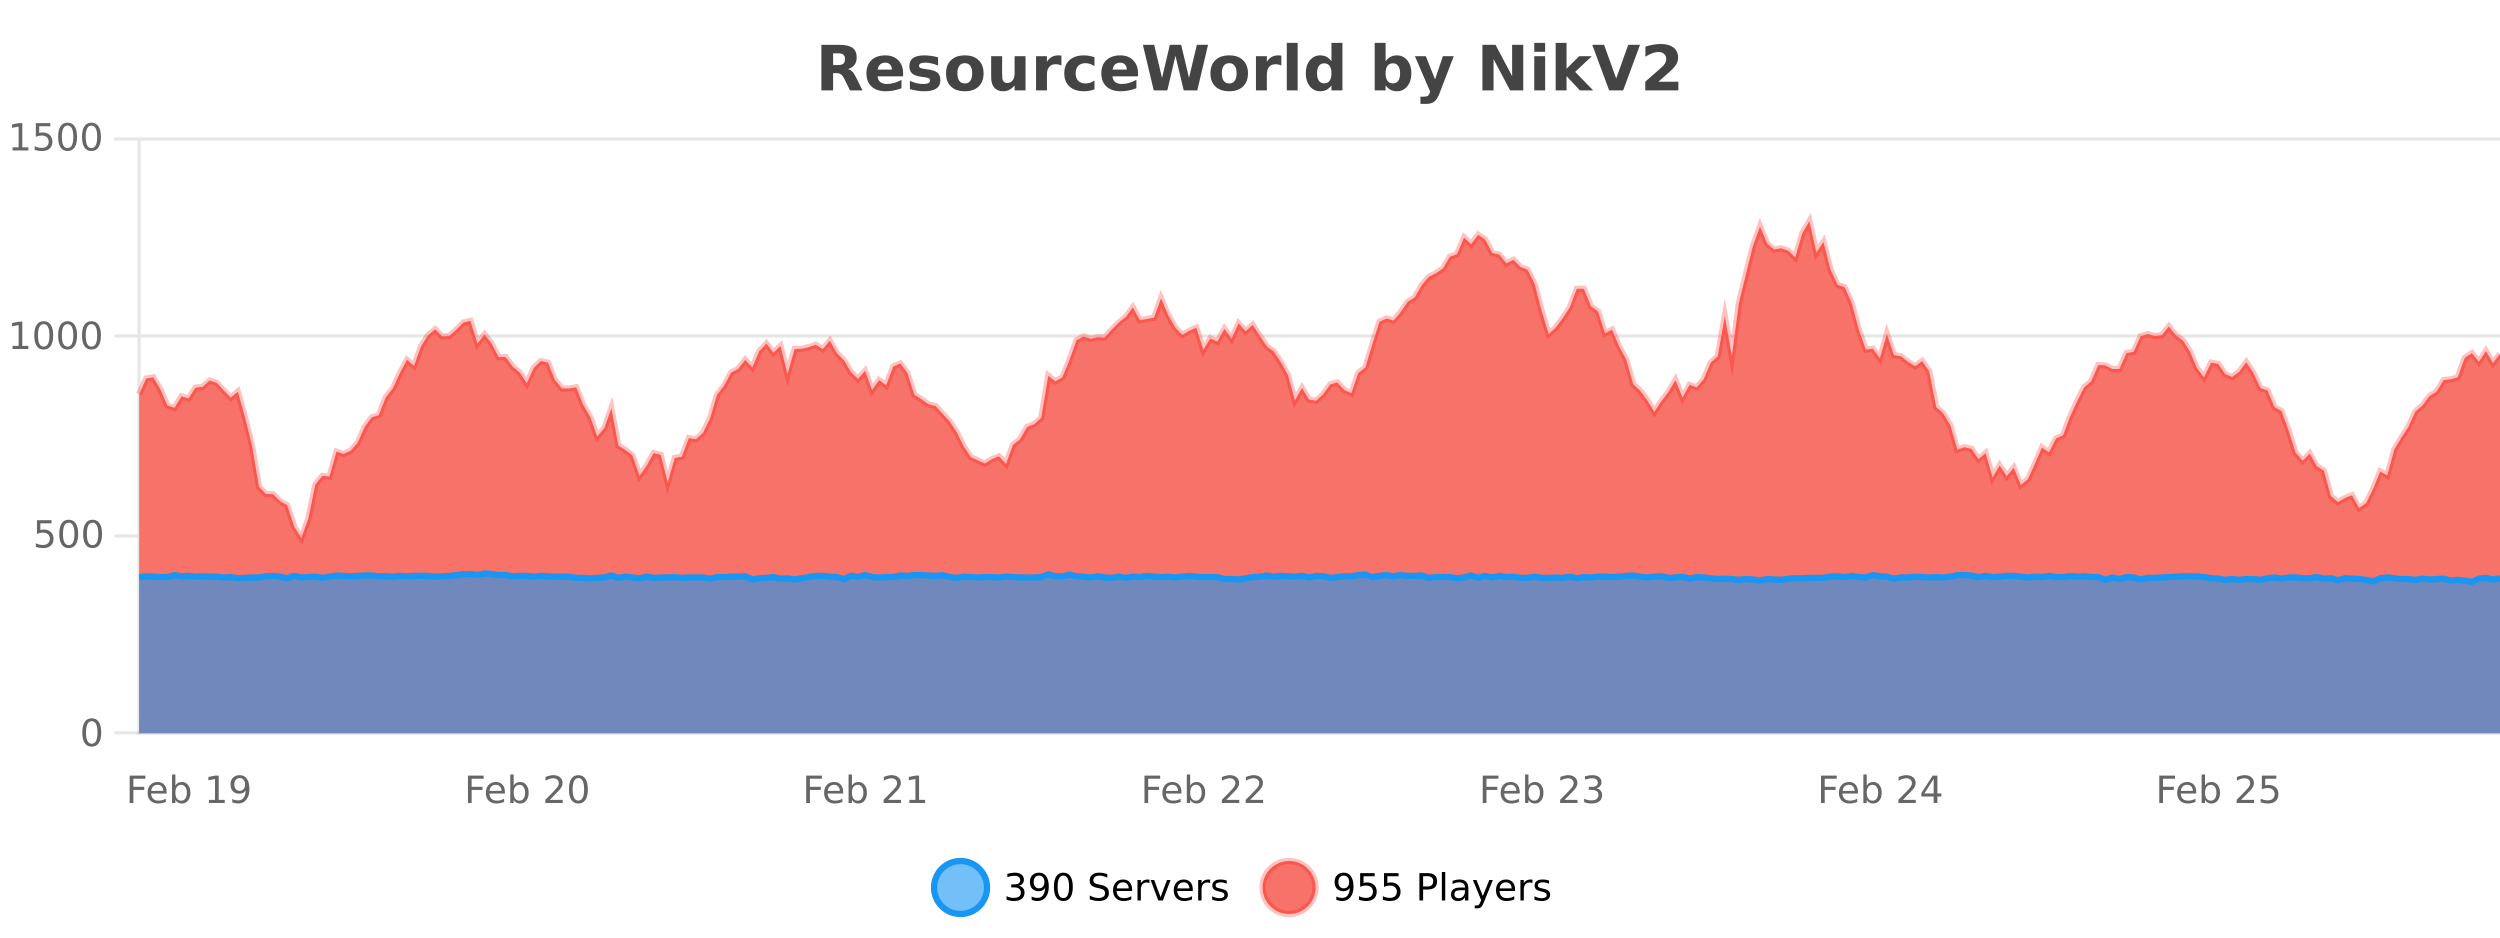<?xml version="1.0" encoding="UTF-8"?>
<svg xmlns="http://www.w3.org/2000/svg" xmlns:xlink="http://www.w3.org/1999/xlink" width="800pt" height="300pt" viewBox="0 0 800 300" version="1.1">
<defs>
<clipPath id="clip1">
  <path d="M 270 263 L 345 263 L 345 300 L 270 300 Z M 270 263 "/>
</clipPath>
<clipPath id="clip2">
  <path d="M 375 263 L 450 263 L 450 300 L 375 300 Z M 375 263 "/>
</clipPath>
<clipPath id="clip3">
  <path d="M 44.539 70 L 800 70 L 800 234.602 L 44.539 234.602 Z M 44.539 70 "/>
</clipPath>
<clipPath id="clip4">
  <path d="M 43.539 43 L 800 43 L 800 201 L 43.539 201 Z M 43.539 43 "/>
</clipPath>
<clipPath id="clip5">
  <path d="M 44.539 183 L 800 183 L 800 234.602 L 44.539 234.602 Z M 44.539 183 "/>
</clipPath>
<clipPath id="clip6">
  <path d="M 43.539 155 L 800 155 L 800 215 L 43.539 215 Z M 43.539 155 "/>
</clipPath>
</defs>
<g id="surface555121">
<rect x="0" y="0" width="800" height="300" style="fill:rgb(100%,100%,100%);fill-opacity:1;stroke:none;"/>
<path style="fill:none;stroke-width:1;stroke-linecap:butt;stroke-linejoin:miter;stroke:rgb(0%,0%,0%);stroke-opacity:0.098;stroke-miterlimit:10;" d="M 45 234.5 L 800 234.5 "/>
<path style="fill:none;stroke-width:1;stroke-linecap:butt;stroke-linejoin:miter;stroke:rgb(0%,0%,0%);stroke-opacity:0.098;stroke-miterlimit:10;" d="M 36.539 234.5 L 44 234.5 "/>
<path style="fill:none;stroke-width:1;stroke-linecap:butt;stroke-linejoin:miter;stroke:rgb(0%,0%,0%);stroke-opacity:0.098;stroke-miterlimit:10;" d="M 45 171.5 L 800 171.5 "/>
<path style="fill:none;stroke-width:1;stroke-linecap:butt;stroke-linejoin:miter;stroke:rgb(0%,0%,0%);stroke-opacity:0.098;stroke-miterlimit:10;" d="M 36.539 171.5 L 44 171.5 "/>
<path style="fill:none;stroke-width:1;stroke-linecap:butt;stroke-linejoin:miter;stroke:rgb(0%,0%,0%);stroke-opacity:0.098;stroke-miterlimit:10;" d="M 45 107.5 L 800 107.5 "/>
<path style="fill:none;stroke-width:1;stroke-linecap:butt;stroke-linejoin:miter;stroke:rgb(0%,0%,0%);stroke-opacity:0.098;stroke-miterlimit:10;" d="M 36.539 107.5 L 44 107.5 "/>
<path style="fill:none;stroke-width:1;stroke-linecap:butt;stroke-linejoin:miter;stroke:rgb(0%,0%,0%);stroke-opacity:0.098;stroke-miterlimit:10;" d="M 45 44.5 L 800 44.5 "/>
<path style="fill:none;stroke-width:1;stroke-linecap:butt;stroke-linejoin:miter;stroke:rgb(0%,0%,0%);stroke-opacity:0.098;stroke-miterlimit:10;" d="M 36.539 44.5 L 44 44.5 "/>
<path style=" stroke:none;fill-rule:nonzero;fill:rgb(9.02%,58.824%,95.294%);fill-opacity:0.6;" d="M 315.852 284 C 315.852 288.688 312.055 292.484 307.367 292.484 C 302.684 292.484 298.883 288.688 298.883 284 C 298.883 279.312 302.684 275.516 307.367 275.516 C 312.055 275.516 315.852 279.312 315.852 284 Z M 315.852 284 "/>
<g clip-path="url(#clip1)" clip-rule="nonzero">
<path style="fill:none;stroke-width:2;stroke-linecap:butt;stroke-linejoin:miter;stroke:rgb(9.02%,58.824%,95.294%);stroke-opacity:1;stroke-miterlimit:10;" d="M 315.852 284 C 315.852 288.688 312.055 292.484 307.367 292.484 C 302.684 292.484 298.883 288.688 298.883 284 C 298.883 279.312 302.684 275.516 307.367 275.516 C 312.055 275.516 315.852 279.312 315.852 284 Z M 315.852 284 "/>
</g>
<path style=" stroke:none;fill-rule:nonzero;fill:rgb(0%,0%,0%);fill-opacity:1;" d="M 326.055 283.438 C 326.617 283.562 327.055 283.82 327.367 284.203 C 327.688 284.578 327.852 285.047 327.852 285.609 C 327.852 286.477 327.555 287.148 326.961 287.625 C 326.367 288.094 325.523 288.328 324.43 288.328 C 324.062 288.328 323.684 288.289 323.289 288.219 C 322.902 288.148 322.508 288.039 322.102 287.891 L 322.102 286.75 C 322.422 286.938 322.777 287.086 323.164 287.188 C 323.559 287.281 323.969 287.328 324.398 287.328 C 325.137 287.328 325.699 287.184 326.086 286.891 C 326.48 286.602 326.68 286.172 326.68 285.609 C 326.68 285.102 326.496 284.699 326.133 284.406 C 325.766 284.117 325.266 283.969 324.633 283.969 L 323.602 283.969 L 323.602 283 L 324.68 283 C 325.25 283 325.695 282.887 326.008 282.656 C 326.32 282.418 326.477 282.078 326.477 281.641 C 326.477 281.195 326.312 280.852 325.992 280.609 C 325.68 280.371 325.227 280.25 324.633 280.25 C 324.297 280.25 323.945 280.289 323.57 280.359 C 323.203 280.422 322.797 280.527 322.352 280.672 L 322.352 279.625 C 322.809 279.5 323.23 279.406 323.617 279.344 C 324.012 279.281 324.383 279.25 324.727 279.25 C 325.633 279.25 326.344 279.453 326.867 279.859 C 327.387 280.266 327.648 280.82 327.648 281.516 C 327.648 282.008 327.508 282.418 327.227 282.75 C 326.953 283.086 326.562 283.312 326.055 283.438 Z M 330.129 287.969 L 330.129 286.891 C 330.43 287.039 330.73 287.148 331.035 287.219 C 331.336 287.293 331.637 287.328 331.941 287.328 C 332.723 287.328 333.316 287.07 333.723 286.547 C 334.137 286.016 334.371 285.215 334.426 284.141 C 334.207 284.484 333.918 284.746 333.566 284.922 C 333.223 285.102 332.836 285.188 332.41 285.188 C 331.535 285.188 330.84 284.93 330.332 284.406 C 329.82 283.875 329.566 283.148 329.566 282.219 C 329.566 281.324 329.832 280.605 330.363 280.062 C 330.895 279.523 331.602 279.25 332.488 279.25 C 333.496 279.25 334.27 279.641 334.801 280.422 C 335.34 281.195 335.613 282.32 335.613 283.797 C 335.613 285.172 335.285 286.273 334.629 287.094 C 333.973 287.918 333.09 288.328 331.988 288.328 C 331.684 288.328 331.383 288.297 331.082 288.234 C 330.777 288.18 330.461 288.094 330.129 287.969 Z M 332.488 284.266 C 333.02 284.266 333.441 284.086 333.754 283.719 C 334.066 283.355 334.223 282.855 334.223 282.219 C 334.223 281.594 334.066 281.102 333.754 280.734 C 333.441 280.371 333.02 280.188 332.488 280.188 C 331.957 280.188 331.535 280.371 331.223 280.734 C 330.918 281.102 330.77 281.594 330.77 282.219 C 330.77 282.855 330.918 283.355 331.223 283.719 C 331.535 284.086 331.957 284.266 332.488 284.266 Z M 340.266 280.188 C 339.66 280.188 339.203 280.492 338.891 281.094 C 338.586 281.688 338.438 282.59 338.438 283.797 C 338.438 284.996 338.586 285.898 338.891 286.5 C 339.203 287.094 339.66 287.391 340.266 287.391 C 340.879 287.391 341.336 287.094 341.641 286.5 C 341.953 285.898 342.109 284.996 342.109 283.797 C 342.109 282.59 341.953 281.688 341.641 281.094 C 341.336 280.492 340.879 280.188 340.266 280.188 Z M 340.266 279.25 C 341.242 279.25 341.992 279.641 342.516 280.422 C 343.035 281.195 343.297 282.32 343.297 283.797 C 343.297 285.266 343.035 286.391 342.516 287.172 C 341.992 287.945 341.242 288.328 340.266 288.328 C 339.285 288.328 338.535 287.945 338.016 287.172 C 337.504 286.391 337.25 285.266 337.25 283.797 C 337.25 282.32 337.504 281.195 338.016 280.422 C 338.535 279.641 339.285 279.25 340.266 279.25 Z M 354.32 279.688 L 354.32 280.844 C 353.871 280.637 353.445 280.48 353.039 280.375 C 352.641 280.262 352.262 280.203 351.898 280.203 C 351.25 280.203 350.75 280.328 350.398 280.578 C 350.055 280.828 349.883 281.188 349.883 281.656 C 349.883 282.043 349.996 282.336 350.227 282.531 C 350.453 282.73 350.898 282.887 351.555 283 L 352.258 283.156 C 353.141 283.324 353.793 283.621 354.211 284.047 C 354.637 284.465 354.852 285.027 354.852 285.734 C 354.852 286.59 354.562 287.234 353.992 287.672 C 353.43 288.109 352.594 288.328 351.492 288.328 C 351.086 288.328 350.648 288.281 350.18 288.188 C 349.711 288.094 349.227 287.953 348.727 287.766 L 348.727 286.547 C 349.203 286.82 349.672 287.023 350.133 287.156 C 350.602 287.293 351.055 287.359 351.492 287.359 C 352.168 287.359 352.688 287.23 353.055 286.969 C 353.43 286.699 353.617 286.32 353.617 285.828 C 353.617 285.402 353.48 285.07 353.211 284.828 C 352.949 284.578 352.516 284.398 351.914 284.281 L 351.195 284.141 C 350.309 283.965 349.668 283.688 349.273 283.312 C 348.887 282.938 348.695 282.418 348.695 281.75 C 348.695 280.969 348.965 280.359 349.508 279.922 C 350.047 279.477 350.797 279.25 351.758 279.25 C 352.172 279.25 352.59 279.289 353.008 279.359 C 353.434 279.434 353.871 279.543 354.32 279.688 Z M 362.266 284.609 L 362.266 285.125 L 357.297 285.125 C 357.348 285.875 357.57 286.445 357.969 286.828 C 358.375 287.215 358.93 287.406 359.641 287.406 C 360.055 287.406 360.457 287.359 360.844 287.266 C 361.238 287.164 361.629 287.008 362.016 286.797 L 362.016 287.828 C 361.617 287.984 361.219 288.105 360.812 288.188 C 360.406 288.281 359.992 288.328 359.578 288.328 C 358.535 288.328 357.707 288.027 357.094 287.422 C 356.477 286.809 356.172 285.98 356.172 284.938 C 356.172 283.867 356.461 283.016 357.047 282.391 C 357.629 281.758 358.41 281.438 359.391 281.438 C 360.273 281.438 360.973 281.727 361.484 282.297 C 362.004 282.859 362.266 283.633 362.266 284.609 Z M 361.188 284.281 C 361.176 283.699 361.008 283.23 360.688 282.875 C 360.363 282.523 359.938 282.344 359.406 282.344 C 358.801 282.344 358.316 282.516 357.953 282.859 C 357.598 283.203 357.395 283.684 357.344 284.297 Z M 367.836 282.594 C 367.711 282.531 367.574 282.484 367.43 282.453 C 367.293 282.414 367.137 282.391 366.961 282.391 C 366.355 282.391 365.887 282.59 365.555 282.984 C 365.23 283.383 365.07 283.953 365.07 284.703 L 365.07 288.156 L 363.992 288.156 L 363.992 281.594 L 365.07 281.594 L 365.07 282.609 C 365.297 282.215 365.594 281.922 365.961 281.734 C 366.324 281.539 366.766 281.438 367.289 281.438 C 367.359 281.438 367.438 281.445 367.523 281.453 C 367.617 281.465 367.715 281.48 367.82 281.5 Z M 368.195 281.594 L 369.336 281.594 L 371.383 287.094 L 373.445 281.594 L 374.586 281.594 L 372.117 288.156 L 370.648 288.156 Z M 381.688 284.609 L 381.688 285.125 L 376.719 285.125 C 376.77 285.875 376.992 286.445 377.391 286.828 C 377.797 287.215 378.352 287.406 379.062 287.406 C 379.477 287.406 379.879 287.359 380.266 287.266 C 380.66 287.164 381.051 287.008 381.438 286.797 L 381.438 287.828 C 381.039 287.984 380.641 288.105 380.234 288.188 C 379.828 288.281 379.414 288.328 379 288.328 C 377.957 288.328 377.129 288.027 376.516 287.422 C 375.898 286.809 375.594 285.98 375.594 284.938 C 375.594 283.867 375.883 283.016 376.469 282.391 C 377.051 281.758 377.832 281.438 378.812 281.438 C 379.695 281.438 380.395 281.727 380.906 282.297 C 381.426 282.859 381.688 283.633 381.688 284.609 Z M 380.609 284.281 C 380.598 283.699 380.43 283.23 380.109 282.875 C 379.785 282.523 379.359 282.344 378.828 282.344 C 378.223 282.344 377.738 282.516 377.375 282.859 C 377.02 283.203 376.816 283.684 376.766 284.297 Z M 387.258 282.594 C 387.133 282.531 386.996 282.484 386.852 282.453 C 386.715 282.414 386.559 282.391 386.383 282.391 C 385.777 282.391 385.309 282.59 384.977 282.984 C 384.652 283.383 384.492 283.953 384.492 284.703 L 384.492 288.156 L 383.414 288.156 L 383.414 281.594 L 384.492 281.594 L 384.492 282.609 C 384.719 282.215 385.016 281.922 385.383 281.734 C 385.746 281.539 386.188 281.438 386.711 281.438 C 386.781 281.438 386.859 281.445 386.945 281.453 C 387.039 281.465 387.137 281.48 387.242 281.5 Z M 392.562 281.781 L 392.562 282.812 C 392.258 282.656 391.941 282.543 391.609 282.469 C 391.285 282.387 390.945 282.344 390.594 282.344 C 390.062 282.344 389.66 282.43 389.391 282.594 C 389.117 282.75 388.984 282.996 388.984 283.328 C 388.984 283.578 389.078 283.777 389.266 283.922 C 389.461 284.059 389.852 284.188 390.438 284.312 L 390.797 284.406 C 391.566 284.562 392.113 284.793 392.438 285.094 C 392.758 285.398 392.922 285.812 392.922 286.344 C 392.922 286.961 392.676 287.445 392.188 287.797 C 391.707 288.152 391.047 288.328 390.203 288.328 C 389.848 288.328 389.477 288.289 389.094 288.219 C 388.719 288.156 388.32 288.059 387.906 287.922 L 387.906 286.797 C 388.301 287.008 388.691 287.164 389.078 287.266 C 389.461 287.371 389.848 287.422 390.234 287.422 C 390.734 287.422 391.117 287.34 391.391 287.172 C 391.672 286.996 391.812 286.746 391.812 286.422 C 391.812 286.133 391.711 285.906 391.516 285.75 C 391.316 285.594 390.883 285.445 390.219 285.297 L 389.844 285.219 C 389.176 285.074 388.691 284.855 388.391 284.562 C 388.098 284.273 387.953 283.875 387.953 283.375 C 387.953 282.75 388.172 282.273 388.609 281.938 C 389.047 281.605 389.664 281.438 390.469 281.438 C 390.863 281.438 391.238 281.469 391.594 281.531 C 391.945 281.586 392.27 281.668 392.562 281.781 Z M 317.367 277.016 "/>
<path style=" stroke:none;fill-rule:nonzero;fill:rgb(96.863%,44.706%,40.784%);fill-opacity:1;" d="M 420.988 284 C 420.988 288.688 417.191 292.484 412.504 292.484 C 407.82 292.484 404.02 288.688 404.02 284 C 404.02 279.312 407.82 275.516 412.504 275.516 C 417.191 275.516 420.988 279.312 420.988 284 Z M 420.988 284 "/>
<g clip-path="url(#clip2)" clip-rule="nonzero">
<path style="fill:none;stroke-width:2;stroke-linecap:butt;stroke-linejoin:miter;stroke:rgb(100%,4.706%,0%);stroke-opacity:0.247;stroke-miterlimit:10;" d="M 420.988 284 C 420.988 288.688 417.191 292.484 412.504 292.484 C 407.82 292.484 404.02 288.688 404.02 284 C 404.02 279.312 407.82 275.516 412.504 275.516 C 417.191 275.516 420.988 279.312 420.988 284 Z M 420.988 284 "/>
</g>
<path style=" stroke:none;fill-rule:nonzero;fill:rgb(0%,0%,0%);fill-opacity:1;" d="M 427.633 287.969 L 427.633 286.891 C 427.934 287.039 428.234 287.148 428.539 287.219 C 428.84 287.293 429.141 287.328 429.445 287.328 C 430.227 287.328 430.82 287.07 431.227 286.547 C 431.641 286.016 431.875 285.215 431.93 284.141 C 431.711 284.484 431.422 284.746 431.07 284.922 C 430.727 285.102 430.34 285.188 429.914 285.188 C 429.039 285.188 428.344 284.93 427.836 284.406 C 427.324 283.875 427.07 283.148 427.07 282.219 C 427.07 281.324 427.336 280.605 427.867 280.062 C 428.398 279.523 429.105 279.25 429.992 279.25 C 431 279.25 431.773 279.641 432.305 280.422 C 432.844 281.195 433.117 282.32 433.117 283.797 C 433.117 285.172 432.789 286.273 432.133 287.094 C 431.477 287.918 430.594 288.328 429.492 288.328 C 429.188 288.328 428.887 288.297 428.586 288.234 C 428.281 288.18 427.965 288.094 427.633 287.969 Z M 429.992 284.266 C 430.523 284.266 430.945 284.086 431.258 283.719 C 431.57 283.355 431.727 282.855 431.727 282.219 C 431.727 281.594 431.57 281.102 431.258 280.734 C 430.945 280.371 430.523 280.188 429.992 280.188 C 429.461 280.188 429.039 280.371 428.727 280.734 C 428.422 281.102 428.273 281.594 428.273 282.219 C 428.273 282.855 428.422 283.355 428.727 283.719 C 429.039 284.086 429.461 284.266 429.992 284.266 Z M 435.25 279.406 L 439.891 279.406 L 439.891 280.406 L 436.328 280.406 L 436.328 282.547 C 436.504 282.484 436.676 282.445 436.844 282.422 C 437.02 282.391 437.191 282.375 437.359 282.375 C 438.336 282.375 439.113 282.648 439.688 283.188 C 440.258 283.719 440.547 284.438 440.547 285.344 C 440.547 286.293 440.25 287.027 439.656 287.547 C 439.07 288.07 438.25 288.328 437.188 288.328 C 436.812 288.328 436.43 288.297 436.047 288.234 C 435.672 288.172 435.281 288.078 434.875 287.953 L 434.875 286.766 C 435.227 286.953 435.594 287.094 435.969 287.188 C 436.344 287.281 436.738 287.328 437.156 287.328 C 437.832 287.328 438.367 287.152 438.766 286.797 C 439.16 286.445 439.359 285.961 439.359 285.344 C 439.359 284.742 439.16 284.262 438.766 283.906 C 438.367 283.555 437.832 283.375 437.156 283.375 C 436.844 283.375 436.523 283.414 436.203 283.484 C 435.891 283.547 435.57 283.652 435.25 283.797 Z M 442.883 279.406 L 447.523 279.406 L 447.523 280.406 L 443.961 280.406 L 443.961 282.547 C 444.137 282.484 444.309 282.445 444.477 282.422 C 444.652 282.391 444.824 282.375 444.992 282.375 C 445.969 282.375 446.746 282.648 447.32 283.188 C 447.891 283.719 448.18 284.438 448.18 285.344 C 448.18 286.293 447.883 287.027 447.289 287.547 C 446.703 288.07 445.883 288.328 444.82 288.328 C 444.445 288.328 444.062 288.297 443.68 288.234 C 443.305 288.172 442.914 288.078 442.508 287.953 L 442.508 286.766 C 442.859 286.953 443.227 287.094 443.602 287.188 C 443.977 287.281 444.371 287.328 444.789 287.328 C 445.465 287.328 446 287.152 446.398 286.797 C 446.793 286.445 446.992 285.961 446.992 285.344 C 446.992 284.742 446.793 284.262 446.398 283.906 C 446 283.555 445.465 283.375 444.789 283.375 C 444.477 283.375 444.156 283.414 443.836 283.484 C 443.523 283.547 443.203 283.652 442.883 283.797 Z M 455.398 280.375 L 455.398 283.672 L 456.883 283.672 C 457.434 283.672 457.859 283.531 458.164 283.25 C 458.465 282.961 458.617 282.547 458.617 282.016 C 458.617 281.496 458.465 281.094 458.164 280.812 C 457.859 280.523 457.434 280.375 456.883 280.375 Z M 454.211 279.406 L 456.883 279.406 C 457.871 279.406 458.617 279.633 459.117 280.078 C 459.617 280.516 459.867 281.164 459.867 282.016 C 459.867 282.883 459.617 283.539 459.117 283.984 C 458.617 284.422 457.871 284.641 456.883 284.641 L 455.398 284.641 L 455.398 288.156 L 454.211 288.156 Z M 461.398 279.031 L 462.477 279.031 L 462.477 288.156 L 461.398 288.156 Z M 467.719 284.859 C 466.852 284.859 466.25 284.961 465.906 285.156 C 465.57 285.355 465.406 285.695 465.406 286.172 C 465.406 286.559 465.531 286.867 465.781 287.094 C 466.039 287.312 466.383 287.422 466.812 287.422 C 467.414 287.422 467.895 287.215 468.25 286.797 C 468.613 286.371 468.797 285.805 468.797 285.094 L 468.797 284.859 Z M 469.875 284.406 L 469.875 288.156 L 468.797 288.156 L 468.797 287.156 C 468.547 287.555 468.238 287.852 467.875 288.047 C 467.508 288.234 467.062 288.328 466.531 288.328 C 465.852 288.328 465.316 288.141 464.922 287.766 C 464.523 287.383 464.328 286.875 464.328 286.25 C 464.328 285.512 464.57 284.953 465.062 284.578 C 465.562 284.203 466.301 284.016 467.281 284.016 L 468.797 284.016 L 468.797 283.906 C 468.797 283.406 468.629 283.023 468.297 282.75 C 467.973 282.48 467.52 282.344 466.938 282.344 C 466.562 282.344 466.191 282.391 465.828 282.484 C 465.473 282.578 465.133 282.715 464.812 282.891 L 464.812 281.891 C 465.207 281.734 465.586 281.621 465.953 281.547 C 466.328 281.477 466.691 281.438 467.047 281.438 C 467.992 281.438 468.703 281.684 469.172 282.172 C 469.641 282.664 469.875 283.406 469.875 284.406 Z M 474.82 288.766 C 474.516 289.547 474.219 290.055 473.93 290.297 C 473.637 290.535 473.25 290.656 472.773 290.656 L 471.914 290.656 L 471.914 289.75 L 472.539 289.75 C 472.84 289.75 473.07 289.676 473.227 289.531 C 473.391 289.395 473.574 289.066 473.773 288.547 L 473.977 288.047 L 471.32 281.594 L 472.461 281.594 L 474.508 286.719 L 476.57 281.594 L 477.711 281.594 Z M 484.812 284.609 L 484.812 285.125 L 479.844 285.125 C 479.895 285.875 480.117 286.445 480.516 286.828 C 480.922 287.215 481.477 287.406 482.188 287.406 C 482.602 287.406 483.004 287.359 483.391 287.266 C 483.785 287.164 484.176 287.008 484.562 286.797 L 484.562 287.828 C 484.164 287.984 483.766 288.105 483.359 288.188 C 482.953 288.281 482.539 288.328 482.125 288.328 C 481.082 288.328 480.254 288.027 479.641 287.422 C 479.023 286.809 478.719 285.98 478.719 284.938 C 478.719 283.867 479.008 283.016 479.594 282.391 C 480.176 281.758 480.957 281.438 481.938 281.438 C 482.82 281.438 483.52 281.727 484.031 282.297 C 484.551 282.859 484.812 283.633 484.812 284.609 Z M 483.734 284.281 C 483.723 283.699 483.555 283.23 483.234 282.875 C 482.91 282.523 482.484 282.344 481.953 282.344 C 481.348 282.344 480.863 282.516 480.5 282.859 C 480.145 283.203 479.941 283.684 479.891 284.297 Z M 490.383 282.594 C 490.258 282.531 490.121 282.484 489.977 282.453 C 489.84 282.414 489.684 282.391 489.508 282.391 C 488.902 282.391 488.434 282.59 488.102 282.984 C 487.777 283.383 487.617 283.953 487.617 284.703 L 487.617 288.156 L 486.539 288.156 L 486.539 281.594 L 487.617 281.594 L 487.617 282.609 C 487.844 282.215 488.141 281.922 488.508 281.734 C 488.871 281.539 489.312 281.438 489.836 281.438 C 489.906 281.438 489.984 281.445 490.07 281.453 C 490.164 281.465 490.262 281.48 490.367 281.5 Z M 495.691 281.781 L 495.691 282.812 C 495.387 282.656 495.07 282.543 494.738 282.469 C 494.414 282.387 494.074 282.344 493.723 282.344 C 493.191 282.344 492.789 282.43 492.52 282.594 C 492.246 282.75 492.113 282.996 492.113 283.328 C 492.113 283.578 492.207 283.777 492.395 283.922 C 492.59 284.059 492.98 284.188 493.566 284.312 L 493.926 284.406 C 494.695 284.562 495.242 284.793 495.566 285.094 C 495.887 285.398 496.051 285.812 496.051 286.344 C 496.051 286.961 495.805 287.445 495.316 287.797 C 494.836 288.152 494.176 288.328 493.332 288.328 C 492.977 288.328 492.605 288.289 492.223 288.219 C 491.848 288.156 491.449 288.059 491.035 287.922 L 491.035 286.797 C 491.43 287.008 491.82 287.164 492.207 287.266 C 492.59 287.371 492.977 287.422 493.363 287.422 C 493.863 287.422 494.246 287.34 494.52 287.172 C 494.801 286.996 494.941 286.746 494.941 286.422 C 494.941 286.133 494.84 285.906 494.645 285.75 C 494.445 285.594 494.012 285.445 493.348 285.297 L 492.973 285.219 C 492.305 285.074 491.82 284.855 491.52 284.562 C 491.227 284.273 491.082 283.875 491.082 283.375 C 491.082 282.75 491.301 282.273 491.738 281.938 C 492.176 281.605 492.793 281.438 493.598 281.438 C 493.992 281.438 494.367 281.469 494.723 281.531 C 495.074 281.586 495.398 281.668 495.691 281.781 Z M 422.504 277.016 "/>
<path style=" stroke:none;fill-rule:nonzero;fill:rgb(26.667%,26.667%,26.667%);fill-opacity:1;" d="M 268.172 20.812 C 268.961 20.812 269.531 20.668 269.875 20.375 C 270.219 20.074 270.391 19.59 270.391 18.922 C 270.391 18.258 270.219 17.781 269.875 17.5 C 269.531 17.211 268.961 17.062 268.172 17.062 L 266.594 17.062 L 266.594 20.812 Z M 266.594 23.406 L 266.594 28.922 L 262.844 28.922 L 262.844 14.344 L 268.578 14.344 C 270.492 14.344 271.898 14.668 272.797 15.312 C 273.691 15.961 274.141 16.977 274.141 18.359 C 274.141 19.328 273.906 20.125 273.438 20.75 C 272.977 21.367 272.281 21.82 271.344 22.109 C 271.852 22.227 272.312 22.492 272.719 22.906 C 273.125 23.312 273.535 23.938 273.953 24.781 L 276 28.922 L 272 28.922 L 270.219 25.297 C 269.863 24.57 269.5 24.074 269.125 23.812 C 268.758 23.543 268.27 23.406 267.656 23.406 Z M 288.992 23.422 L 288.992 24.422 L 280.82 24.422 C 280.902 25.246 281.199 25.859 281.711 26.266 C 282.219 26.672 282.93 26.875 283.836 26.875 C 284.574 26.875 285.328 26.766 286.102 26.547 C 286.871 26.328 287.664 26 288.477 25.562 L 288.477 28.25 C 287.652 28.562 286.824 28.797 285.992 28.953 C 285.168 29.117 284.344 29.203 283.523 29.203 C 281.543 29.203 280 28.703 278.898 27.703 C 277.805 26.695 277.258 25.281 277.258 23.469 C 277.258 21.68 277.793 20.273 278.867 19.25 C 279.949 18.23 281.434 17.719 283.32 17.719 C 285.039 17.719 286.414 18.242 287.445 19.281 C 288.477 20.312 288.992 21.695 288.992 23.422 Z M 285.398 22.266 C 285.398 21.602 285.203 21.062 284.82 20.656 C 284.434 20.25 283.93 20.047 283.305 20.047 C 282.625 20.047 282.074 20.242 281.648 20.625 C 281.23 21 280.969 21.547 280.867 22.266 Z M 300.184 18.328 L 300.184 20.984 C 299.441 20.672 298.723 20.438 298.027 20.281 C 297.328 20.125 296.668 20.047 296.043 20.047 C 295.387 20.047 294.895 20.133 294.574 20.297 C 294.25 20.465 294.09 20.719 294.09 21.062 C 294.09 21.344 294.207 21.559 294.449 21.703 C 294.699 21.852 295.137 21.961 295.762 22.031 L 296.387 22.125 C 298.176 22.355 299.379 22.73 299.996 23.25 C 300.609 23.773 300.918 24.59 300.918 25.703 C 300.918 26.871 300.484 27.746 299.621 28.328 C 298.766 28.914 297.488 29.203 295.793 29.203 C 295.062 29.203 294.312 29.145 293.543 29.031 C 292.77 28.918 291.98 28.746 291.168 28.516 L 291.168 25.859 C 291.863 26.203 292.578 26.461 293.309 26.625 C 294.035 26.793 294.781 26.875 295.543 26.875 C 296.23 26.875 296.746 26.781 297.09 26.594 C 297.434 26.406 297.605 26.125 297.605 25.75 C 297.605 25.438 297.484 25.211 297.246 25.062 C 297.004 24.906 296.531 24.789 295.824 24.703 L 295.215 24.625 C 293.652 24.43 292.559 24.07 291.934 23.547 C 291.309 23.016 290.996 22.215 290.996 21.141 C 290.996 19.984 291.391 19.125 292.184 18.562 C 292.984 18 294.203 17.719 295.84 17.719 C 296.484 17.719 297.16 17.773 297.871 17.875 C 298.578 17.969 299.348 18.121 300.184 18.328 Z M 308.758 20.219 C 307.977 20.219 307.383 20.5 306.977 21.062 C 306.57 21.617 306.367 22.418 306.367 23.469 C 306.367 24.512 306.57 25.312 306.977 25.875 C 307.383 26.43 307.977 26.703 308.758 26.703 C 309.516 26.703 310.094 26.43 310.492 25.875 C 310.898 25.312 311.102 24.512 311.102 23.469 C 311.102 22.418 310.898 21.617 310.492 21.062 C 310.094 20.5 309.516 20.219 308.758 20.219 Z M 308.758 17.719 C 310.633 17.719 312.094 18.23 313.148 19.25 C 314.211 20.262 314.742 21.668 314.742 23.469 C 314.742 25.262 314.211 26.668 313.148 27.688 C 312.094 28.699 310.633 29.203 308.758 29.203 C 306.859 29.203 305.383 28.699 304.32 27.688 C 303.258 26.668 302.727 25.262 302.727 23.469 C 302.727 21.668 303.258 20.262 304.32 19.25 C 305.383 18.23 306.859 17.719 308.758 17.719 Z M 317.172 24.656 L 317.172 17.984 L 320.688 17.984 L 320.688 19.078 C 320.688 19.672 320.68 20.418 320.672 21.312 C 320.672 22.211 320.672 22.805 320.672 23.094 C 320.672 23.98 320.691 24.617 320.734 25 C 320.785 25.387 320.863 25.668 320.969 25.844 C 321.113 26.074 321.301 26.25 321.531 26.375 C 321.758 26.5 322.023 26.562 322.328 26.562 C 323.055 26.562 323.629 26.281 324.047 25.719 C 324.461 25.156 324.672 24.383 324.672 23.391 L 324.672 17.984 L 328.172 17.984 L 328.172 28.922 L 324.672 28.922 L 324.672 27.344 C 324.141 27.98 323.578 28.449 322.984 28.75 C 322.398 29.051 321.754 29.203 321.047 29.203 C 319.785 29.203 318.82 28.82 318.156 28.047 C 317.5 27.266 317.172 26.137 317.172 24.656 Z M 339.66 20.969 C 339.348 20.824 339.039 20.719 338.738 20.656 C 338.434 20.586 338.133 20.547 337.832 20.547 C 336.926 20.547 336.227 20.836 335.738 21.406 C 335.258 21.98 335.02 22.805 335.02 23.875 L 335.02 28.922 L 331.535 28.922 L 331.535 17.984 L 335.02 17.984 L 335.02 19.781 C 335.465 19.062 335.98 18.543 336.566 18.219 C 337.148 17.887 337.848 17.719 338.66 17.719 C 338.785 17.719 338.914 17.727 339.051 17.734 C 339.184 17.746 339.383 17.766 339.645 17.797 Z M 350.227 18.328 L 350.227 21.172 C 349.758 20.852 349.281 20.609 348.805 20.453 C 348.324 20.297 347.824 20.219 347.305 20.219 C 346.336 20.219 345.574 20.508 345.023 21.078 C 344.48 21.641 344.211 22.438 344.211 23.469 C 344.211 24.492 344.48 25.289 345.023 25.859 C 345.574 26.422 346.336 26.703 347.305 26.703 C 347.855 26.703 348.375 26.625 348.867 26.469 C 349.355 26.305 349.809 26.059 350.227 25.734 L 350.227 28.594 C 349.684 28.805 349.133 28.953 348.57 29.047 C 348.008 29.148 347.438 29.203 346.867 29.203 C 344.898 29.203 343.355 28.699 342.242 27.688 C 341.125 26.68 340.57 25.273 340.57 23.469 C 340.57 21.656 341.125 20.246 342.242 19.234 C 343.355 18.227 344.898 17.719 346.867 17.719 C 347.438 17.719 348 17.773 348.555 17.875 C 349.117 17.969 349.672 18.121 350.227 18.328 Z M 364.16 23.422 L 364.16 24.422 L 355.988 24.422 C 356.07 25.246 356.367 25.859 356.879 26.266 C 357.387 26.672 358.098 26.875 359.004 26.875 C 359.742 26.875 360.496 26.766 361.27 26.547 C 362.039 26.328 362.832 26 363.645 25.562 L 363.645 28.25 C 362.82 28.562 361.992 28.797 361.16 28.953 C 360.336 29.117 359.512 29.203 358.691 29.203 C 356.711 29.203 355.168 28.703 354.066 27.703 C 352.973 26.695 352.426 25.281 352.426 23.469 C 352.426 21.68 352.961 20.273 354.035 19.25 C 355.117 18.23 356.602 17.719 358.488 17.719 C 360.207 17.719 361.582 18.242 362.613 19.281 C 363.645 20.312 364.16 21.695 364.16 23.422 Z M 360.566 22.266 C 360.566 21.602 360.371 21.062 359.988 20.656 C 359.602 20.25 359.098 20.047 358.473 20.047 C 357.793 20.047 357.242 20.242 356.816 20.625 C 356.398 21 356.137 21.547 356.035 22.266 Z M 365.727 14.344 L 369.336 14.344 L 371.852 24.938 L 374.352 14.344 L 377.977 14.344 L 380.477 24.938 L 382.992 14.344 L 386.57 14.344 L 383.133 28.922 L 378.789 28.922 L 376.148 17.844 L 373.539 28.922 L 369.195 28.922 Z M 393.367 20.219 C 392.586 20.219 391.992 20.5 391.586 21.062 C 391.18 21.617 390.977 22.418 390.977 23.469 C 390.977 24.512 391.18 25.312 391.586 25.875 C 391.992 26.43 392.586 26.703 393.367 26.703 C 394.125 26.703 394.703 26.43 395.102 25.875 C 395.508 25.312 395.711 24.512 395.711 23.469 C 395.711 22.418 395.508 21.617 395.102 21.062 C 394.703 20.5 394.125 20.219 393.367 20.219 Z M 393.367 17.719 C 395.242 17.719 396.703 18.23 397.758 19.25 C 398.82 20.262 399.352 21.668 399.352 23.469 C 399.352 25.262 398.82 26.668 397.758 27.688 C 396.703 28.699 395.242 29.203 393.367 29.203 C 391.469 29.203 389.992 28.699 388.93 27.688 C 387.867 26.668 387.336 25.262 387.336 23.469 C 387.336 21.668 387.867 20.262 388.93 19.25 C 389.992 18.23 391.469 17.719 393.367 17.719 Z M 410.031 20.969 C 409.719 20.824 409.41 20.719 409.109 20.656 C 408.805 20.586 408.504 20.547 408.203 20.547 C 407.297 20.547 406.598 20.836 406.109 21.406 C 405.629 21.98 405.391 22.805 405.391 23.875 L 405.391 28.922 L 401.906 28.922 L 401.906 17.984 L 405.391 17.984 L 405.391 19.781 C 405.836 19.062 406.352 18.543 406.938 18.219 C 407.52 17.887 408.219 17.719 409.031 17.719 C 409.156 17.719 409.285 17.727 409.422 17.734 C 409.555 17.746 409.754 17.766 410.016 17.797 Z M 411.77 13.719 L 415.254 13.719 L 415.254 28.922 L 411.77 28.922 Z M 426.062 19.578 L 426.062 13.719 L 429.578 13.719 L 429.578 28.922 L 426.062 28.922 L 426.062 27.344 C 425.582 27.992 425.051 28.465 424.469 28.766 C 423.883 29.055 423.211 29.203 422.453 29.203 C 421.109 29.203 420.004 28.668 419.141 27.594 C 418.273 26.523 417.844 25.148 417.844 23.469 C 417.844 21.781 418.273 20.402 419.141 19.328 C 420.004 18.258 421.109 17.719 422.453 17.719 C 423.211 17.719 423.883 17.871 424.469 18.172 C 425.051 18.477 425.582 18.945 426.062 19.578 Z M 423.75 26.672 C 424.5 26.672 425.07 26.402 425.469 25.859 C 425.863 25.309 426.062 24.512 426.062 23.469 C 426.062 22.43 425.863 21.637 425.469 21.094 C 425.07 20.543 424.5 20.266 423.75 20.266 C 423.008 20.266 422.441 20.543 422.047 21.094 C 421.648 21.637 421.453 22.43 421.453 23.469 C 421.453 24.512 421.648 25.309 422.047 25.859 C 422.441 26.402 423.008 26.672 423.75 26.672 Z M 445.719 26.672 C 446.469 26.672 447.039 26.402 447.438 25.859 C 447.832 25.309 448.031 24.512 448.031 23.469 C 448.031 22.43 447.832 21.637 447.438 21.094 C 447.039 20.543 446.469 20.266 445.719 20.266 C 444.969 20.266 444.391 20.543 443.984 21.094 C 443.586 21.637 443.391 22.43 443.391 23.469 C 443.391 24.5 443.586 25.293 443.984 25.844 C 444.391 26.398 444.969 26.672 445.719 26.672 Z M 443.391 19.578 C 443.879 18.945 444.414 18.477 445 18.172 C 445.582 17.871 446.254 17.719 447.016 17.719 C 448.367 17.719 449.477 18.258 450.344 19.328 C 451.207 20.402 451.641 21.781 451.641 23.469 C 451.641 25.148 451.207 26.523 450.344 27.594 C 449.477 28.668 448.367 29.203 447.016 29.203 C 446.254 29.203 445.582 29.051 445 28.75 C 444.414 28.449 443.879 27.98 443.391 27.344 L 443.391 28.922 L 439.906 28.922 L 439.906 13.719 L 443.391 13.719 Z M 452.781 17.984 L 456.266 17.984 L 459.219 25.406 L 461.719 17.984 L 465.203 17.984 L 460.609 29.953 C 460.148 31.172 459.609 32.02 458.984 32.5 C 458.367 32.988 457.562 33.234 456.562 33.234 L 454.531 33.234 L 454.531 30.938 L 455.625 30.938 C 456.219 30.938 456.648 30.844 456.922 30.656 C 457.191 30.469 457.398 30.129 457.547 29.641 L 457.656 29.344 Z M 474.375 14.344 L 478.562 14.344 L 483.875 24.344 L 483.875 14.344 L 487.438 14.344 L 487.438 28.922 L 483.234 28.922 L 477.938 18.922 L 477.938 28.922 L 474.375 28.922 Z M 490.961 17.984 L 494.445 17.984 L 494.445 28.922 L 490.961 28.922 Z M 490.961 13.719 L 494.445 13.719 L 494.445 16.578 L 490.961 16.578 Z M 497.812 13.719 L 501.297 13.719 L 501.297 22 L 505.328 17.984 L 509.391 17.984 L 504.047 23 L 509.812 28.922 L 505.562 28.922 L 501.297 24.359 L 501.297 28.922 L 497.812 28.922 Z M 509.523 14.344 L 513.305 14.344 L 517.18 25.109 L 521.039 14.344 L 524.805 14.344 L 519.414 28.922 L 514.93 28.922 Z M 530.672 26.156 L 537.078 26.156 L 537.078 28.922 L 526.484 28.922 L 526.484 26.156 L 531.812 21.453 C 532.289 21.027 532.641 20.609 532.859 20.203 C 533.086 19.789 533.203 19.359 533.203 18.922 C 533.203 18.234 532.973 17.684 532.516 17.266 C 532.055 16.852 531.445 16.641 530.688 16.641 C 530.102 16.641 529.461 16.766 528.766 17.016 C 528.066 17.266 527.32 17.641 526.531 18.141 L 526.531 14.938 C 527.375 14.656 528.207 14.445 529.031 14.297 C 529.863 14.152 530.676 14.078 531.469 14.078 C 533.219 14.078 534.57 14.465 535.531 15.234 C 536.5 15.996 536.984 17.062 536.984 18.438 C 536.984 19.242 536.773 19.984 536.359 20.672 C 535.953 21.352 535.094 22.266 533.781 23.422 Z M 261 10.359 "/>
<path style="fill:none;stroke-width:1;stroke-linecap:butt;stroke-linejoin:miter;stroke:rgb(0%,0%,0%);stroke-opacity:0.098;stroke-miterlimit:10;" d="M 44 234.5 L 801 234.5 "/>
<path style=" stroke:none;fill-rule:nonzero;fill:rgb(40%,40%,40%);fill-opacity:1;" d="M 41.496 248.203 L 46.527 248.203 L 46.527 249.203 L 42.684 249.203 L 42.684 251.781 L 46.152 251.781 L 46.152 252.781 L 42.684 252.781 L 42.684 256.953 L 41.496 256.953 Z M 53.32 253.406 L 53.32 253.922 L 48.352 253.922 C 48.402 254.672 48.625 255.242 49.023 255.625 C 49.43 256.012 49.984 256.203 50.695 256.203 C 51.109 256.203 51.512 256.156 51.898 256.062 C 52.293 255.961 52.684 255.805 53.07 255.594 L 53.07 256.625 C 52.672 256.781 52.273 256.902 51.867 256.984 C 51.461 257.078 51.047 257.125 50.633 257.125 C 49.59 257.125 48.762 256.824 48.148 256.219 C 47.531 255.605 47.227 254.777 47.227 253.734 C 47.227 252.664 47.516 251.812 48.102 251.188 C 48.684 250.555 49.465 250.234 50.445 250.234 C 51.328 250.234 52.027 250.523 52.539 251.094 C 53.059 251.656 53.32 252.43 53.32 253.406 Z M 52.242 253.078 C 52.23 252.496 52.062 252.027 51.742 251.672 C 51.418 251.32 50.992 251.141 50.461 251.141 C 49.855 251.141 49.371 251.312 49.008 251.656 C 48.652 252 48.449 252.48 48.398 253.094 Z M 59.797 253.672 C 59.797 252.883 59.629 252.262 59.297 251.812 C 58.973 251.367 58.531 251.141 57.969 251.141 C 57.395 251.141 56.941 251.367 56.609 251.812 C 56.285 252.262 56.125 252.883 56.125 253.672 C 56.125 254.465 56.285 255.09 56.609 255.547 C 56.941 255.996 57.395 256.219 57.969 256.219 C 58.531 256.219 58.973 255.996 59.297 255.547 C 59.629 255.09 59.797 254.465 59.797 253.672 Z M 56.125 251.391 C 56.352 250.996 56.641 250.703 56.984 250.516 C 57.328 250.328 57.738 250.234 58.219 250.234 C 59.02 250.234 59.672 250.555 60.172 251.188 C 60.672 251.812 60.922 252.641 60.922 253.672 C 60.922 254.703 60.672 255.539 60.172 256.172 C 59.672 256.809 59.02 257.125 58.219 257.125 C 57.738 257.125 57.328 257.031 56.984 256.844 C 56.641 256.648 56.352 256.355 56.125 255.969 L 56.125 256.953 L 55.047 256.953 L 55.047 247.828 L 56.125 247.828 Z M 66.867 255.953 L 68.805 255.953 L 68.805 249.281 L 66.695 249.703 L 66.695 248.625 L 68.789 248.203 L 69.977 248.203 L 69.977 255.953 L 71.914 255.953 L 71.914 256.953 L 66.867 256.953 Z M 74.332 256.766 L 74.332 255.688 C 74.633 255.836 74.934 255.945 75.238 256.016 C 75.539 256.09 75.84 256.125 76.145 256.125 C 76.926 256.125 77.52 255.867 77.926 255.344 C 78.34 254.812 78.574 254.012 78.629 252.938 C 78.41 253.281 78.121 253.543 77.77 253.719 C 77.426 253.898 77.039 253.984 76.613 253.984 C 75.738 253.984 75.043 253.727 74.535 253.203 C 74.023 252.672 73.77 251.945 73.77 251.016 C 73.77 250.121 74.035 249.402 74.566 248.859 C 75.098 248.32 75.805 248.047 76.691 248.047 C 77.699 248.047 78.473 248.438 79.004 249.219 C 79.543 249.992 79.816 251.117 79.816 252.594 C 79.816 253.969 79.488 255.07 78.832 255.891 C 78.176 256.715 77.293 257.125 76.191 257.125 C 75.887 257.125 75.586 257.094 75.285 257.031 C 74.98 256.977 74.664 256.891 74.332 256.766 Z M 76.691 253.062 C 77.223 253.062 77.645 252.883 77.957 252.516 C 78.27 252.152 78.426 251.652 78.426 251.016 C 78.426 250.391 78.27 249.898 77.957 249.531 C 77.645 249.168 77.223 248.984 76.691 248.984 C 76.16 248.984 75.738 249.168 75.426 249.531 C 75.121 249.898 74.973 250.391 74.973 251.016 C 74.973 251.652 75.121 252.152 75.426 252.516 C 75.738 252.883 76.16 253.062 76.691 253.062 Z M 40.324 245.816 "/>
<path style=" stroke:none;fill-rule:nonzero;fill:rgb(40%,40%,40%);fill-opacity:1;" d="M 149.742 248.203 L 154.773 248.203 L 154.773 249.203 L 150.93 249.203 L 150.93 251.781 L 154.398 251.781 L 154.398 252.781 L 150.93 252.781 L 150.93 256.953 L 149.742 256.953 Z M 161.566 253.406 L 161.566 253.922 L 156.598 253.922 C 156.648 254.672 156.871 255.242 157.27 255.625 C 157.676 256.012 158.23 256.203 158.941 256.203 C 159.355 256.203 159.758 256.156 160.145 256.062 C 160.539 255.961 160.93 255.805 161.316 255.594 L 161.316 256.625 C 160.918 256.781 160.52 256.902 160.113 256.984 C 159.707 257.078 159.293 257.125 158.879 257.125 C 157.836 257.125 157.008 256.824 156.395 256.219 C 155.777 255.605 155.473 254.777 155.473 253.734 C 155.473 252.664 155.762 251.812 156.348 251.188 C 156.93 250.555 157.711 250.234 158.691 250.234 C 159.574 250.234 160.273 250.523 160.785 251.094 C 161.305 251.656 161.566 252.43 161.566 253.406 Z M 160.488 253.078 C 160.477 252.496 160.309 252.027 159.988 251.672 C 159.664 251.32 159.238 251.141 158.707 251.141 C 158.102 251.141 157.617 251.312 157.254 251.656 C 156.898 252 156.695 252.48 156.645 253.094 Z M 168.043 253.672 C 168.043 252.883 167.875 252.262 167.543 251.812 C 167.219 251.367 166.777 251.141 166.215 251.141 C 165.641 251.141 165.188 251.367 164.855 251.812 C 164.531 252.262 164.371 252.883 164.371 253.672 C 164.371 254.465 164.531 255.09 164.855 255.547 C 165.188 255.996 165.641 256.219 166.215 256.219 C 166.777 256.219 167.219 255.996 167.543 255.547 C 167.875 255.09 168.043 254.465 168.043 253.672 Z M 164.371 251.391 C 164.598 250.996 164.887 250.703 165.23 250.516 C 165.574 250.328 165.984 250.234 166.465 250.234 C 167.266 250.234 167.918 250.555 168.418 251.188 C 168.918 251.812 169.168 252.641 169.168 253.672 C 169.168 254.703 168.918 255.539 168.418 256.172 C 167.918 256.809 167.266 257.125 166.465 257.125 C 165.984 257.125 165.574 257.031 165.23 256.844 C 164.887 256.648 164.598 256.355 164.371 255.969 L 164.371 256.953 L 163.293 256.953 L 163.293 247.828 L 164.371 247.828 Z M 175.93 255.953 L 180.07 255.953 L 180.07 256.953 L 174.508 256.953 L 174.508 255.953 C 174.953 255.496 175.562 254.875 176.336 254.094 C 177.117 253.305 177.605 252.793 177.805 252.562 C 178.188 252.148 178.453 251.793 178.602 251.5 C 178.758 251.199 178.836 250.906 178.836 250.625 C 178.836 250.156 178.668 249.777 178.336 249.484 C 178.012 249.195 177.59 249.047 177.07 249.047 C 176.695 249.047 176.297 249.109 175.883 249.234 C 175.477 249.359 175.039 249.559 174.57 249.828 L 174.57 248.625 C 175.047 248.438 175.492 248.297 175.898 248.203 C 176.312 248.102 176.695 248.047 177.039 248.047 C 177.945 248.047 178.668 248.277 179.211 248.734 C 179.75 249.184 180.023 249.789 180.023 250.547 C 180.023 250.902 179.953 251.242 179.82 251.562 C 179.684 251.887 179.438 252.266 179.086 252.703 C 178.98 252.82 178.668 253.148 178.148 253.688 C 177.625 254.23 176.887 254.984 175.93 255.953 Z M 185.078 248.984 C 184.473 248.984 184.016 249.289 183.703 249.891 C 183.398 250.484 183.25 251.387 183.25 252.594 C 183.25 253.793 183.398 254.695 183.703 255.297 C 184.016 255.891 184.473 256.188 185.078 256.188 C 185.691 256.188 186.148 255.891 186.453 255.297 C 186.766 254.695 186.922 253.793 186.922 252.594 C 186.922 251.387 186.766 250.484 186.453 249.891 C 186.148 249.289 185.691 248.984 185.078 248.984 Z M 185.078 248.047 C 186.055 248.047 186.805 248.438 187.328 249.219 C 187.848 249.992 188.109 251.117 188.109 252.594 C 188.109 254.062 187.848 255.188 187.328 255.969 C 186.805 256.742 186.055 257.125 185.078 257.125 C 184.098 257.125 183.348 256.742 182.828 255.969 C 182.316 255.188 182.062 254.062 182.062 252.594 C 182.062 251.117 182.316 249.992 182.828 249.219 C 183.348 248.438 184.098 248.047 185.078 248.047 Z M 148.57 245.816 "/>
<path style=" stroke:none;fill-rule:nonzero;fill:rgb(40%,40%,40%);fill-opacity:1;" d="M 257.988 248.203 L 263.02 248.203 L 263.02 249.203 L 259.176 249.203 L 259.176 251.781 L 262.645 251.781 L 262.645 252.781 L 259.176 252.781 L 259.176 256.953 L 257.988 256.953 Z M 269.812 253.406 L 269.812 253.922 L 264.844 253.922 C 264.895 254.672 265.117 255.242 265.516 255.625 C 265.922 256.012 266.477 256.203 267.188 256.203 C 267.602 256.203 268.004 256.156 268.391 256.062 C 268.785 255.961 269.176 255.805 269.562 255.594 L 269.562 256.625 C 269.164 256.781 268.766 256.902 268.359 256.984 C 267.953 257.078 267.539 257.125 267.125 257.125 C 266.082 257.125 265.254 256.824 264.641 256.219 C 264.023 255.605 263.719 254.777 263.719 253.734 C 263.719 252.664 264.008 251.812 264.594 251.188 C 265.176 250.555 265.957 250.234 266.938 250.234 C 267.82 250.234 268.52 250.523 269.031 251.094 C 269.551 251.656 269.812 252.43 269.812 253.406 Z M 268.734 253.078 C 268.723 252.496 268.555 252.027 268.234 251.672 C 267.91 251.32 267.484 251.141 266.953 251.141 C 266.348 251.141 265.863 251.312 265.5 251.656 C 265.145 252 264.941 252.48 264.891 253.094 Z M 276.289 253.672 C 276.289 252.883 276.121 252.262 275.789 251.812 C 275.465 251.367 275.023 251.141 274.461 251.141 C 273.887 251.141 273.434 251.367 273.102 251.812 C 272.777 252.262 272.617 252.883 272.617 253.672 C 272.617 254.465 272.777 255.09 273.102 255.547 C 273.434 255.996 273.887 256.219 274.461 256.219 C 275.023 256.219 275.465 255.996 275.789 255.547 C 276.121 255.09 276.289 254.465 276.289 253.672 Z M 272.617 251.391 C 272.844 250.996 273.133 250.703 273.477 250.516 C 273.82 250.328 274.23 250.234 274.711 250.234 C 275.512 250.234 276.164 250.555 276.664 251.188 C 277.164 251.812 277.414 252.641 277.414 253.672 C 277.414 254.703 277.164 255.539 276.664 256.172 C 276.164 256.809 275.512 257.125 274.711 257.125 C 274.23 257.125 273.82 257.031 273.477 256.844 C 273.133 256.648 272.844 256.355 272.617 255.969 L 272.617 256.953 L 271.539 256.953 L 271.539 247.828 L 272.617 247.828 Z M 284.172 255.953 L 288.312 255.953 L 288.312 256.953 L 282.75 256.953 L 282.75 255.953 C 283.195 255.496 283.805 254.875 284.578 254.094 C 285.359 253.305 285.848 252.793 286.047 252.562 C 286.43 252.148 286.695 251.793 286.844 251.5 C 287 251.199 287.078 250.906 287.078 250.625 C 287.078 250.156 286.91 249.777 286.578 249.484 C 286.254 249.195 285.832 249.047 285.312 249.047 C 284.938 249.047 284.539 249.109 284.125 249.234 C 283.719 249.359 283.281 249.559 282.812 249.828 L 282.812 248.625 C 283.289 248.438 283.734 248.297 284.141 248.203 C 284.555 248.102 284.938 248.047 285.281 248.047 C 286.188 248.047 286.91 248.277 287.453 248.734 C 287.992 249.184 288.266 249.789 288.266 250.547 C 288.266 250.902 288.195 251.242 288.062 251.562 C 287.926 251.887 287.68 252.266 287.328 252.703 C 287.223 252.82 286.91 253.148 286.391 253.688 C 285.867 254.23 285.129 254.984 284.172 255.953 Z M 290.996 255.953 L 292.934 255.953 L 292.934 249.281 L 290.824 249.703 L 290.824 248.625 L 292.918 248.203 L 294.105 248.203 L 294.105 255.953 L 296.043 255.953 L 296.043 256.953 L 290.996 256.953 Z M 256.816 245.816 "/>
<path style=" stroke:none;fill-rule:nonzero;fill:rgb(40%,40%,40%);fill-opacity:1;" d="M 366.23 248.203 L 371.262 248.203 L 371.262 249.203 L 367.418 249.203 L 367.418 251.781 L 370.887 251.781 L 370.887 252.781 L 367.418 252.781 L 367.418 256.953 L 366.23 256.953 Z M 378.055 253.406 L 378.055 253.922 L 373.086 253.922 C 373.137 254.672 373.359 255.242 373.758 255.625 C 374.164 256.012 374.719 256.203 375.43 256.203 C 375.844 256.203 376.246 256.156 376.633 256.062 C 377.027 255.961 377.418 255.805 377.805 255.594 L 377.805 256.625 C 377.406 256.781 377.008 256.902 376.602 256.984 C 376.195 257.078 375.781 257.125 375.367 257.125 C 374.324 257.125 373.496 256.824 372.883 256.219 C 372.266 255.605 371.961 254.777 371.961 253.734 C 371.961 252.664 372.25 251.812 372.836 251.188 C 373.418 250.555 374.199 250.234 375.18 250.234 C 376.062 250.234 376.762 250.523 377.273 251.094 C 377.793 251.656 378.055 252.43 378.055 253.406 Z M 376.977 253.078 C 376.965 252.496 376.797 252.027 376.477 251.672 C 376.152 251.32 375.727 251.141 375.195 251.141 C 374.59 251.141 374.105 251.312 373.742 251.656 C 373.387 252 373.184 252.48 373.133 253.094 Z M 384.531 253.672 C 384.531 252.883 384.363 252.262 384.031 251.812 C 383.707 251.367 383.266 251.141 382.703 251.141 C 382.129 251.141 381.676 251.367 381.344 251.812 C 381.02 252.262 380.859 252.883 380.859 253.672 C 380.859 254.465 381.02 255.09 381.344 255.547 C 381.676 255.996 382.129 256.219 382.703 256.219 C 383.266 256.219 383.707 255.996 384.031 255.547 C 384.363 255.09 384.531 254.465 384.531 253.672 Z M 380.859 251.391 C 381.086 250.996 381.375 250.703 381.719 250.516 C 382.062 250.328 382.473 250.234 382.953 250.234 C 383.754 250.234 384.406 250.555 384.906 251.188 C 385.406 251.812 385.656 252.641 385.656 253.672 C 385.656 254.703 385.406 255.539 384.906 256.172 C 384.406 256.809 383.754 257.125 382.953 257.125 C 382.473 257.125 382.062 257.031 381.719 256.844 C 381.375 256.648 381.086 256.355 380.859 255.969 L 380.859 256.953 L 379.781 256.953 L 379.781 247.828 L 380.859 247.828 Z M 392.414 255.953 L 396.555 255.953 L 396.555 256.953 L 390.992 256.953 L 390.992 255.953 C 391.438 255.496 392.047 254.875 392.82 254.094 C 393.602 253.305 394.09 252.793 394.289 252.562 C 394.672 252.148 394.938 251.793 395.086 251.5 C 395.242 251.199 395.32 250.906 395.32 250.625 C 395.32 250.156 395.152 249.777 394.82 249.484 C 394.496 249.195 394.074 249.047 393.555 249.047 C 393.18 249.047 392.781 249.109 392.367 249.234 C 391.961 249.359 391.523 249.559 391.055 249.828 L 391.055 248.625 C 391.531 248.438 391.977 248.297 392.383 248.203 C 392.797 248.102 393.18 248.047 393.523 248.047 C 394.43 248.047 395.152 248.277 395.695 248.734 C 396.234 249.184 396.508 249.789 396.508 250.547 C 396.508 250.902 396.438 251.242 396.305 251.562 C 396.168 251.887 395.922 252.266 395.57 252.703 C 395.465 252.82 395.152 253.148 394.633 253.688 C 394.109 254.23 393.371 254.984 392.414 255.953 Z M 400.051 255.953 L 404.191 255.953 L 404.191 256.953 L 398.629 256.953 L 398.629 255.953 C 399.074 255.496 399.684 254.875 400.457 254.094 C 401.238 253.305 401.727 252.793 401.926 252.562 C 402.309 252.148 402.574 251.793 402.723 251.5 C 402.879 251.199 402.957 250.906 402.957 250.625 C 402.957 250.156 402.789 249.777 402.457 249.484 C 402.133 249.195 401.711 249.047 401.191 249.047 C 400.816 249.047 400.418 249.109 400.004 249.234 C 399.598 249.359 399.16 249.559 398.691 249.828 L 398.691 248.625 C 399.168 248.438 399.613 248.297 400.02 248.203 C 400.434 248.102 400.816 248.047 401.16 248.047 C 402.066 248.047 402.789 248.277 403.332 248.734 C 403.871 249.184 404.145 249.789 404.145 250.547 C 404.145 250.902 404.074 251.242 403.941 251.562 C 403.805 251.887 403.559 252.266 403.207 252.703 C 403.102 252.82 402.789 253.148 402.27 253.688 C 401.746 254.23 401.008 254.984 400.051 255.953 Z M 365.059 245.816 "/>
<path style=" stroke:none;fill-rule:nonzero;fill:rgb(40%,40%,40%);fill-opacity:1;" d="M 474.477 248.203 L 479.508 248.203 L 479.508 249.203 L 475.664 249.203 L 475.664 251.781 L 479.133 251.781 L 479.133 252.781 L 475.664 252.781 L 475.664 256.953 L 474.477 256.953 Z M 486.301 253.406 L 486.301 253.922 L 481.332 253.922 C 481.383 254.672 481.605 255.242 482.004 255.625 C 482.41 256.012 482.965 256.203 483.676 256.203 C 484.09 256.203 484.492 256.156 484.879 256.062 C 485.273 255.961 485.664 255.805 486.051 255.594 L 486.051 256.625 C 485.652 256.781 485.254 256.902 484.848 256.984 C 484.441 257.078 484.027 257.125 483.613 257.125 C 482.57 257.125 481.742 256.824 481.129 256.219 C 480.512 255.605 480.207 254.777 480.207 253.734 C 480.207 252.664 480.496 251.812 481.082 251.188 C 481.664 250.555 482.445 250.234 483.426 250.234 C 484.309 250.234 485.008 250.523 485.52 251.094 C 486.039 251.656 486.301 252.43 486.301 253.406 Z M 485.223 253.078 C 485.211 252.496 485.043 252.027 484.723 251.672 C 484.398 251.32 483.973 251.141 483.441 251.141 C 482.836 251.141 482.352 251.312 481.988 251.656 C 481.633 252 481.43 252.48 481.379 253.094 Z M 492.777 253.672 C 492.777 252.883 492.609 252.262 492.277 251.812 C 491.953 251.367 491.512 251.141 490.949 251.141 C 490.375 251.141 489.922 251.367 489.59 251.812 C 489.266 252.262 489.105 252.883 489.105 253.672 C 489.105 254.465 489.266 255.09 489.59 255.547 C 489.922 255.996 490.375 256.219 490.949 256.219 C 491.512 256.219 491.953 255.996 492.277 255.547 C 492.609 255.09 492.777 254.465 492.777 253.672 Z M 489.105 251.391 C 489.332 250.996 489.621 250.703 489.965 250.516 C 490.309 250.328 490.719 250.234 491.199 250.234 C 492 250.234 492.652 250.555 493.152 251.188 C 493.652 251.812 493.902 252.641 493.902 253.672 C 493.902 254.703 493.652 255.539 493.152 256.172 C 492.652 256.809 492 257.125 491.199 257.125 C 490.719 257.125 490.309 257.031 489.965 256.844 C 489.621 256.648 489.332 256.355 489.105 255.969 L 489.105 256.953 L 488.027 256.953 L 488.027 247.828 L 489.105 247.828 Z M 500.664 255.953 L 504.805 255.953 L 504.805 256.953 L 499.242 256.953 L 499.242 255.953 C 499.688 255.496 500.297 254.875 501.07 254.094 C 501.852 253.305 502.34 252.793 502.539 252.562 C 502.922 252.148 503.188 251.793 503.336 251.5 C 503.492 251.199 503.57 250.906 503.57 250.625 C 503.57 250.156 503.402 249.777 503.07 249.484 C 502.746 249.195 502.324 249.047 501.805 249.047 C 501.43 249.047 501.031 249.109 500.617 249.234 C 500.211 249.359 499.773 249.559 499.305 249.828 L 499.305 248.625 C 499.781 248.438 500.227 248.297 500.633 248.203 C 501.047 248.102 501.43 248.047 501.773 248.047 C 502.68 248.047 503.402 248.277 503.945 248.734 C 504.484 249.184 504.758 249.789 504.758 250.547 C 504.758 250.902 504.688 251.242 504.555 251.562 C 504.418 251.887 504.172 252.266 503.82 252.703 C 503.715 252.82 503.402 253.148 502.883 253.688 C 502.359 254.23 501.621 254.984 500.664 255.953 Z M 510.875 252.234 C 511.438 252.359 511.875 252.617 512.188 253 C 512.508 253.375 512.672 253.844 512.672 254.406 C 512.672 255.273 512.375 255.945 511.781 256.422 C 511.188 256.891 510.344 257.125 509.25 257.125 C 508.883 257.125 508.504 257.086 508.109 257.016 C 507.723 256.945 507.328 256.836 506.922 256.688 L 506.922 255.547 C 507.242 255.734 507.598 255.883 507.984 255.984 C 508.379 256.078 508.789 256.125 509.219 256.125 C 509.957 256.125 510.52 255.98 510.906 255.688 C 511.301 255.398 511.5 254.969 511.5 254.406 C 511.5 253.898 511.316 253.496 510.953 253.203 C 510.586 252.914 510.086 252.766 509.453 252.766 L 508.422 252.766 L 508.422 251.797 L 509.5 251.797 C 510.07 251.797 510.516 251.684 510.828 251.453 C 511.141 251.215 511.297 250.875 511.297 250.438 C 511.297 249.992 511.133 249.648 510.812 249.406 C 510.5 249.168 510.047 249.047 509.453 249.047 C 509.117 249.047 508.766 249.086 508.391 249.156 C 508.023 249.219 507.617 249.324 507.172 249.469 L 507.172 248.422 C 507.629 248.297 508.051 248.203 508.438 248.141 C 508.832 248.078 509.203 248.047 509.547 248.047 C 510.453 248.047 511.164 248.25 511.688 248.656 C 512.207 249.062 512.469 249.617 512.469 250.312 C 512.469 250.805 512.328 251.215 512.047 251.547 C 511.773 251.883 511.383 252.109 510.875 252.234 Z M 473.305 245.816 "/>
<path style=" stroke:none;fill-rule:nonzero;fill:rgb(40%,40%,40%);fill-opacity:1;" d="M 582.723 248.203 L 587.754 248.203 L 587.754 249.203 L 583.91 249.203 L 583.91 251.781 L 587.379 251.781 L 587.379 252.781 L 583.91 252.781 L 583.91 256.953 L 582.723 256.953 Z M 594.547 253.406 L 594.547 253.922 L 589.578 253.922 C 589.629 254.672 589.852 255.242 590.25 255.625 C 590.656 256.012 591.211 256.203 591.922 256.203 C 592.336 256.203 592.738 256.156 593.125 256.062 C 593.52 255.961 593.91 255.805 594.297 255.594 L 594.297 256.625 C 593.898 256.781 593.5 256.902 593.094 256.984 C 592.688 257.078 592.273 257.125 591.859 257.125 C 590.816 257.125 589.988 256.824 589.375 256.219 C 588.758 255.605 588.453 254.777 588.453 253.734 C 588.453 252.664 588.742 251.812 589.328 251.188 C 589.91 250.555 590.691 250.234 591.672 250.234 C 592.555 250.234 593.254 250.523 593.766 251.094 C 594.285 251.656 594.547 252.43 594.547 253.406 Z M 593.469 253.078 C 593.457 252.496 593.289 252.027 592.969 251.672 C 592.645 251.32 592.219 251.141 591.688 251.141 C 591.082 251.141 590.598 251.312 590.234 251.656 C 589.879 252 589.676 252.48 589.625 253.094 Z M 601.023 253.672 C 601.023 252.883 600.855 252.262 600.523 251.812 C 600.199 251.367 599.758 251.141 599.195 251.141 C 598.621 251.141 598.168 251.367 597.836 251.812 C 597.512 252.262 597.352 252.883 597.352 253.672 C 597.352 254.465 597.512 255.09 597.836 255.547 C 598.168 255.996 598.621 256.219 599.195 256.219 C 599.758 256.219 600.199 255.996 600.523 255.547 C 600.855 255.09 601.023 254.465 601.023 253.672 Z M 597.352 251.391 C 597.578 250.996 597.867 250.703 598.211 250.516 C 598.555 250.328 598.965 250.234 599.445 250.234 C 600.246 250.234 600.898 250.555 601.398 251.188 C 601.898 251.812 602.148 252.641 602.148 253.672 C 602.148 254.703 601.898 255.539 601.398 256.172 C 600.898 256.809 600.246 257.125 599.445 257.125 C 598.965 257.125 598.555 257.031 598.211 256.844 C 597.867 256.648 597.578 256.355 597.352 255.969 L 597.352 256.953 L 596.273 256.953 L 596.273 247.828 L 597.352 247.828 Z M 608.906 255.953 L 613.047 255.953 L 613.047 256.953 L 607.484 256.953 L 607.484 255.953 C 607.93 255.496 608.539 254.875 609.312 254.094 C 610.094 253.305 610.582 252.793 610.781 252.562 C 611.164 252.148 611.43 251.793 611.578 251.5 C 611.734 251.199 611.812 250.906 611.812 250.625 C 611.812 250.156 611.645 249.777 611.312 249.484 C 610.988 249.195 610.566 249.047 610.047 249.047 C 609.672 249.047 609.273 249.109 608.859 249.234 C 608.453 249.359 608.016 249.559 607.547 249.828 L 607.547 248.625 C 608.023 248.438 608.469 248.297 608.875 248.203 C 609.289 248.102 609.672 248.047 610.016 248.047 C 610.922 248.047 611.645 248.277 612.188 248.734 C 612.727 249.184 613 249.789 613 250.547 C 613 250.902 612.93 251.242 612.797 251.562 C 612.66 251.887 612.414 252.266 612.062 252.703 C 611.957 252.82 611.645 253.148 611.125 253.688 C 610.602 254.23 609.863 254.984 608.906 255.953 Z M 618.777 249.234 L 615.793 253.906 L 618.777 253.906 Z M 618.465 248.203 L 619.965 248.203 L 619.965 253.906 L 621.215 253.906 L 621.215 254.891 L 619.965 254.891 L 619.965 256.953 L 618.777 256.953 L 618.777 254.891 L 614.84 254.891 L 614.84 253.75 Z M 581.551 245.816 "/>
<path style=" stroke:none;fill-rule:nonzero;fill:rgb(40%,40%,40%);fill-opacity:1;" d="M 690.969 248.203 L 696 248.203 L 696 249.203 L 692.156 249.203 L 692.156 251.781 L 695.625 251.781 L 695.625 252.781 L 692.156 252.781 L 692.156 256.953 L 690.969 256.953 Z M 702.793 253.406 L 702.793 253.922 L 697.824 253.922 C 697.875 254.672 698.098 255.242 698.496 255.625 C 698.902 256.012 699.457 256.203 700.168 256.203 C 700.582 256.203 700.984 256.156 701.371 256.062 C 701.766 255.961 702.156 255.805 702.543 255.594 L 702.543 256.625 C 702.145 256.781 701.746 256.902 701.34 256.984 C 700.934 257.078 700.52 257.125 700.105 257.125 C 699.062 257.125 698.234 256.824 697.621 256.219 C 697.004 255.605 696.699 254.777 696.699 253.734 C 696.699 252.664 696.988 251.812 697.574 251.188 C 698.156 250.555 698.938 250.234 699.918 250.234 C 700.801 250.234 701.5 250.523 702.012 251.094 C 702.531 251.656 702.793 252.43 702.793 253.406 Z M 701.715 253.078 C 701.703 252.496 701.535 252.027 701.215 251.672 C 700.891 251.32 700.465 251.141 699.934 251.141 C 699.328 251.141 698.844 251.312 698.48 251.656 C 698.125 252 697.922 252.48 697.871 253.094 Z M 709.27 253.672 C 709.27 252.883 709.102 252.262 708.77 251.812 C 708.445 251.367 708.004 251.141 707.441 251.141 C 706.867 251.141 706.414 251.367 706.082 251.812 C 705.758 252.262 705.598 252.883 705.598 253.672 C 705.598 254.465 705.758 255.09 706.082 255.547 C 706.414 255.996 706.867 256.219 707.441 256.219 C 708.004 256.219 708.445 255.996 708.77 255.547 C 709.102 255.09 709.27 254.465 709.27 253.672 Z M 705.598 251.391 C 705.824 250.996 706.113 250.703 706.457 250.516 C 706.801 250.328 707.211 250.234 707.691 250.234 C 708.492 250.234 709.145 250.555 709.645 251.188 C 710.145 251.812 710.395 252.641 710.395 253.672 C 710.395 254.703 710.145 255.539 709.645 256.172 C 709.145 256.809 708.492 257.125 707.691 257.125 C 707.211 257.125 706.801 257.031 706.457 256.844 C 706.113 256.648 705.824 256.355 705.598 255.969 L 705.598 256.953 L 704.52 256.953 L 704.52 247.828 L 705.598 247.828 Z M 717.156 255.953 L 721.297 255.953 L 721.297 256.953 L 715.734 256.953 L 715.734 255.953 C 716.18 255.496 716.789 254.875 717.562 254.094 C 718.344 253.305 718.832 252.793 719.031 252.562 C 719.414 252.148 719.68 251.793 719.828 251.5 C 719.984 251.199 720.062 250.906 720.062 250.625 C 720.062 250.156 719.895 249.777 719.562 249.484 C 719.238 249.195 718.816 249.047 718.297 249.047 C 717.922 249.047 717.523 249.109 717.109 249.234 C 716.703 249.359 716.266 249.559 715.797 249.828 L 715.797 248.625 C 716.273 248.438 716.719 248.297 717.125 248.203 C 717.539 248.102 717.922 248.047 718.266 248.047 C 719.172 248.047 719.895 248.277 720.438 248.734 C 720.977 249.184 721.25 249.789 721.25 250.547 C 721.25 250.902 721.18 251.242 721.047 251.562 C 720.91 251.887 720.664 252.266 720.312 252.703 C 720.207 252.82 719.895 253.148 719.375 253.688 C 718.852 254.23 718.113 254.984 717.156 255.953 Z M 723.789 248.203 L 728.43 248.203 L 728.43 249.203 L 724.867 249.203 L 724.867 251.344 C 725.043 251.281 725.215 251.242 725.383 251.219 C 725.559 251.188 725.73 251.172 725.898 251.172 C 726.875 251.172 727.652 251.445 728.227 251.984 C 728.797 252.516 729.086 253.234 729.086 254.141 C 729.086 255.09 728.789 255.824 728.195 256.344 C 727.609 256.867 726.789 257.125 725.727 257.125 C 725.352 257.125 724.969 257.094 724.586 257.031 C 724.211 256.969 723.82 256.875 723.414 256.75 L 723.414 255.562 C 723.766 255.75 724.133 255.891 724.508 255.984 C 724.883 256.078 725.277 256.125 725.695 256.125 C 726.371 256.125 726.906 255.949 727.305 255.594 C 727.699 255.242 727.898 254.758 727.898 254.141 C 727.898 253.539 727.699 253.059 727.305 252.703 C 726.906 252.352 726.371 252.172 725.695 252.172 C 725.383 252.172 725.062 252.211 724.742 252.281 C 724.43 252.344 724.109 252.449 723.789 252.594 Z M 689.797 245.816 "/>
<path style="fill:none;stroke-width:1;stroke-linecap:butt;stroke-linejoin:miter;stroke:rgb(0%,0%,0%);stroke-opacity:0.098;stroke-miterlimit:10;" d="M 44.5 44 L 44.5 235 "/>
<path style=" stroke:none;fill-rule:nonzero;fill:rgb(40%,40%,40%);fill-opacity:1;" d="M 29.352 230.789 C 28.746 230.789 28.289 231.094 27.977 231.695 C 27.672 232.289 27.523 233.191 27.523 234.398 C 27.523 235.598 27.672 236.5 27.977 237.102 C 28.289 237.695 28.746 237.992 29.352 237.992 C 29.965 237.992 30.422 237.695 30.727 237.102 C 31.039 236.5 31.195 235.598 31.195 234.398 C 31.195 233.191 31.039 232.289 30.727 231.695 C 30.422 231.094 29.965 230.789 29.352 230.789 Z M 29.352 229.852 C 30.328 229.852 31.078 230.242 31.602 231.023 C 32.121 231.797 32.383 232.922 32.383 234.398 C 32.383 235.867 32.121 236.992 31.602 237.773 C 31.078 238.547 30.328 238.93 29.352 238.93 C 28.371 238.93 27.621 238.547 27.102 237.773 C 26.59 236.992 26.336 235.867 26.336 234.398 C 26.336 232.922 26.59 231.797 27.102 231.023 C 27.621 230.242 28.371 229.852 29.352 229.852 Z M 25.539 227.617 "/>
<path style=" stroke:none;fill-rule:nonzero;fill:rgb(40%,40%,40%);fill-opacity:1;" d="M 11.836 166.469 L 16.477 166.469 L 16.477 167.469 L 12.914 167.469 L 12.914 169.609 C 13.09 169.547 13.262 169.508 13.43 169.484 C 13.605 169.453 13.777 169.438 13.945 169.438 C 14.922 169.438 15.699 169.711 16.273 170.25 C 16.844 170.781 17.133 171.5 17.133 172.406 C 17.133 173.355 16.836 174.09 16.242 174.609 C 15.656 175.133 14.836 175.391 13.773 175.391 C 13.398 175.391 13.016 175.359 12.633 175.297 C 12.258 175.234 11.867 175.141 11.461 175.016 L 11.461 173.828 C 11.812 174.016 12.18 174.156 12.555 174.25 C 12.93 174.344 13.324 174.391 13.742 174.391 C 14.418 174.391 14.953 174.215 15.352 173.859 C 15.746 173.508 15.945 173.023 15.945 172.406 C 15.945 171.805 15.746 171.324 15.352 170.969 C 14.953 170.617 14.418 170.438 13.742 170.438 C 13.43 170.438 13.109 170.477 12.789 170.547 C 12.477 170.609 12.156 170.715 11.836 170.859 Z M 21.984 167.25 C 21.379 167.25 20.922 167.555 20.609 168.156 C 20.305 168.75 20.156 169.652 20.156 170.859 C 20.156 172.059 20.305 172.961 20.609 173.562 C 20.922 174.156 21.379 174.453 21.984 174.453 C 22.598 174.453 23.055 174.156 23.359 173.562 C 23.672 172.961 23.828 172.059 23.828 170.859 C 23.828 169.652 23.672 168.75 23.359 168.156 C 23.055 167.555 22.598 167.25 21.984 167.25 Z M 21.984 166.312 C 22.961 166.312 23.711 166.703 24.234 167.484 C 24.754 168.258 25.016 169.383 25.016 170.859 C 25.016 172.328 24.754 173.453 24.234 174.234 C 23.711 175.008 22.961 175.391 21.984 175.391 C 21.004 175.391 20.254 175.008 19.734 174.234 C 19.223 173.453 18.969 172.328 18.969 170.859 C 18.969 169.383 19.223 168.258 19.734 167.484 C 20.254 166.703 21.004 166.312 21.984 166.312 Z M 29.621 167.25 C 29.016 167.25 28.559 167.555 28.246 168.156 C 27.941 168.75 27.793 169.652 27.793 170.859 C 27.793 172.059 27.941 172.961 28.246 173.562 C 28.559 174.156 29.016 174.453 29.621 174.453 C 30.234 174.453 30.691 174.156 30.996 173.562 C 31.309 172.961 31.465 172.059 31.465 170.859 C 31.465 169.652 31.309 168.75 30.996 168.156 C 30.691 167.555 30.234 167.25 29.621 167.25 Z M 29.621 166.312 C 30.598 166.312 31.348 166.703 31.871 167.484 C 32.391 168.258 32.652 169.383 32.652 170.859 C 32.652 172.328 32.391 173.453 31.871 174.234 C 31.348 175.008 30.598 175.391 29.621 175.391 C 28.641 175.391 27.891 175.008 27.371 174.234 C 26.859 173.453 26.605 172.328 26.605 170.859 C 26.605 169.383 26.859 168.258 27.371 167.484 C 27.891 166.703 28.641 166.312 29.621 166.312 Z M 10.539 164.082 "/>
<path style=" stroke:none;fill-rule:nonzero;fill:rgb(40%,40%,40%);fill-opacity:1;" d="M 4.023 110.688 L 5.961 110.688 L 5.961 104.016 L 3.852 104.438 L 3.852 103.359 L 5.945 102.938 L 7.133 102.938 L 7.133 110.688 L 9.07 110.688 L 9.07 111.688 L 4.023 111.688 Z M 13.984 103.719 C 13.379 103.719 12.922 104.023 12.609 104.625 C 12.305 105.219 12.156 106.121 12.156 107.328 C 12.156 108.527 12.305 109.43 12.609 110.031 C 12.922 110.625 13.379 110.922 13.984 110.922 C 14.598 110.922 15.055 110.625 15.359 110.031 C 15.672 109.43 15.828 108.527 15.828 107.328 C 15.828 106.121 15.672 105.219 15.359 104.625 C 15.055 104.023 14.598 103.719 13.984 103.719 Z M 13.984 102.781 C 14.961 102.781 15.711 103.172 16.234 103.953 C 16.754 104.727 17.016 105.852 17.016 107.328 C 17.016 108.797 16.754 109.922 16.234 110.703 C 15.711 111.477 14.961 111.859 13.984 111.859 C 13.004 111.859 12.254 111.477 11.734 110.703 C 11.223 109.922 10.969 108.797 10.969 107.328 C 10.969 105.852 11.223 104.727 11.734 103.953 C 12.254 103.172 13.004 102.781 13.984 102.781 Z M 21.621 103.719 C 21.016 103.719 20.559 104.023 20.246 104.625 C 19.941 105.219 19.793 106.121 19.793 107.328 C 19.793 108.527 19.941 109.43 20.246 110.031 C 20.559 110.625 21.016 110.922 21.621 110.922 C 22.234 110.922 22.691 110.625 22.996 110.031 C 23.309 109.43 23.465 108.527 23.465 107.328 C 23.465 106.121 23.309 105.219 22.996 104.625 C 22.691 104.023 22.234 103.719 21.621 103.719 Z M 21.621 102.781 C 22.598 102.781 23.348 103.172 23.871 103.953 C 24.391 104.727 24.652 105.852 24.652 107.328 C 24.652 108.797 24.391 109.922 23.871 110.703 C 23.348 111.477 22.598 111.859 21.621 111.859 C 20.641 111.859 19.891 111.477 19.371 110.703 C 18.859 109.922 18.605 108.797 18.605 107.328 C 18.605 105.852 18.859 104.727 19.371 103.953 C 19.891 103.172 20.641 102.781 21.621 102.781 Z M 29.258 103.719 C 28.652 103.719 28.195 104.023 27.883 104.625 C 27.578 105.219 27.43 106.121 27.43 107.328 C 27.43 108.527 27.578 109.43 27.883 110.031 C 28.195 110.625 28.652 110.922 29.258 110.922 C 29.871 110.922 30.328 110.625 30.633 110.031 C 30.945 109.43 31.102 108.527 31.102 107.328 C 31.102 106.121 30.945 105.219 30.633 104.625 C 30.328 104.023 29.871 103.719 29.258 103.719 Z M 29.258 102.781 C 30.234 102.781 30.984 103.172 31.508 103.953 C 32.027 104.727 32.289 105.852 32.289 107.328 C 32.289 108.797 32.027 109.922 31.508 110.703 C 30.984 111.477 30.234 111.859 29.258 111.859 C 28.277 111.859 27.527 111.477 27.008 110.703 C 26.496 109.922 26.242 108.797 26.242 107.328 C 26.242 105.852 26.496 104.727 27.008 103.953 C 27.527 103.172 28.277 102.781 29.258 102.781 Z M 2.539 100.551 "/>
<path style=" stroke:none;fill-rule:nonzero;fill:rgb(40%,40%,40%);fill-opacity:1;" d="M 4.023 47.156 L 5.961 47.156 L 5.961 40.484 L 3.852 40.906 L 3.852 39.828 L 5.945 39.406 L 7.133 39.406 L 7.133 47.156 L 9.07 47.156 L 9.07 48.156 L 4.023 48.156 Z M 11.469 39.406 L 16.109 39.406 L 16.109 40.406 L 12.547 40.406 L 12.547 42.547 C 12.723 42.484 12.895 42.445 13.062 42.422 C 13.238 42.391 13.41 42.375 13.578 42.375 C 14.555 42.375 15.332 42.648 15.906 43.188 C 16.477 43.719 16.766 44.438 16.766 45.344 C 16.766 46.293 16.469 47.027 15.875 47.547 C 15.289 48.07 14.469 48.328 13.406 48.328 C 13.031 48.328 12.648 48.297 12.266 48.234 C 11.891 48.172 11.5 48.078 11.094 47.953 L 11.094 46.766 C 11.445 46.953 11.812 47.094 12.188 47.188 C 12.562 47.281 12.957 47.328 13.375 47.328 C 14.051 47.328 14.586 47.152 14.984 46.797 C 15.379 46.445 15.578 45.961 15.578 45.344 C 15.578 44.742 15.379 44.262 14.984 43.906 C 14.586 43.555 14.051 43.375 13.375 43.375 C 13.062 43.375 12.742 43.414 12.422 43.484 C 12.109 43.547 11.789 43.652 11.469 43.797 Z M 21.621 40.188 C 21.016 40.188 20.559 40.492 20.246 41.094 C 19.941 41.688 19.793 42.59 19.793 43.797 C 19.793 44.996 19.941 45.898 20.246 46.5 C 20.559 47.094 21.016 47.391 21.621 47.391 C 22.234 47.391 22.691 47.094 22.996 46.5 C 23.309 45.898 23.465 44.996 23.465 43.797 C 23.465 42.59 23.309 41.688 22.996 41.094 C 22.691 40.492 22.234 40.188 21.621 40.188 Z M 21.621 39.25 C 22.598 39.25 23.348 39.641 23.871 40.422 C 24.391 41.195 24.652 42.32 24.652 43.797 C 24.652 45.266 24.391 46.391 23.871 47.172 C 23.348 47.945 22.598 48.328 21.621 48.328 C 20.641 48.328 19.891 47.945 19.371 47.172 C 18.859 46.391 18.605 45.266 18.605 43.797 C 18.605 42.32 18.859 41.195 19.371 40.422 C 19.891 39.641 20.641 39.25 21.621 39.25 Z M 29.258 40.188 C 28.652 40.188 28.195 40.492 27.883 41.094 C 27.578 41.688 27.43 42.59 27.43 43.797 C 27.43 44.996 27.578 45.898 27.883 46.5 C 28.195 47.094 28.652 47.391 29.258 47.391 C 29.871 47.391 30.328 47.094 30.633 46.5 C 30.945 45.898 31.102 44.996 31.102 43.797 C 31.102 42.59 30.945 41.688 30.633 41.094 C 30.328 40.492 29.871 40.188 29.258 40.188 Z M 29.258 39.25 C 30.234 39.25 30.984 39.641 31.508 40.422 C 32.027 41.195 32.289 42.32 32.289 43.797 C 32.289 45.266 32.027 46.391 31.508 47.172 C 30.984 47.945 30.234 48.328 29.258 48.328 C 28.277 48.328 27.527 47.945 27.008 47.172 C 26.496 46.391 26.242 45.266 26.242 43.797 C 26.242 42.32 26.496 41.195 27.008 40.422 C 27.527 39.641 28.277 39.25 29.258 39.25 Z M 2.539 37.016 "/>
<g clip-path="url(#clip3)" clip-rule="nonzero">
<path style=" stroke:none;fill-rule:nonzero;fill:rgb(96.863%,44.706%,40.784%);fill-opacity:1;" d="M 800 113.25 L 797.746 116.176 L 795.488 112.363 L 793.234 115.793 L 790.98 112.996 L 788.723 114.523 L 786.469 120.75 L 784.215 121.383 L 781.961 121.637 L 779.703 125.324 L 777.449 126.719 L 775.195 129.77 L 772.938 131.676 L 770.684 136.633 L 768.43 140.062 L 766.172 143.875 L 763.918 152.133 L 761.664 150.863 L 759.406 156.453 L 757.152 161.027 L 754.898 162.555 L 752.645 158.488 L 750.387 159.375 L 748.133 160.648 L 745.879 158.742 L 743.621 150.609 L 741.367 149.211 L 739.113 145.145 L 736.855 147.434 L 734.602 144.891 L 732.348 137.773 L 730.09 131.551 L 727.836 130.277 L 725.582 124.941 L 723.328 124.18 L 721.07 119.352 L 718.816 115.918 L 716.562 118.969 L 714.305 120.621 L 712.051 119.73 L 709.797 116.43 L 707.539 116.047 L 705.285 120.75 L 703.031 117.824 L 700.773 112.488 L 698.52 108.93 L 696.266 107.277 L 694.012 104.484 L 691.754 107.277 L 689.5 107.535 L 687.246 106.898 L 684.988 107.66 L 682.734 112.617 L 680.48 112.996 L 678.223 118.078 L 675.969 118.078 L 673.715 116.938 L 671.457 116.809 L 669.203 122.02 L 666.949 123.926 L 664.695 128.371 L 662.438 133.328 L 660.184 139.301 L 657.93 140.316 L 655.672 144.766 L 653.418 143.238 L 651.164 148.449 L 648.906 153.406 L 646.652 155.184 L 644.398 149.719 L 642.141 152.387 L 639.887 148.957 L 637.633 152.77 L 635.379 145.02 L 633.121 146.926 L 630.867 143.621 L 628.613 143.113 L 626.355 143.875 L 624.102 136.125 L 621.848 132.312 L 619.59 130.277 L 617.336 118.844 L 615.082 115.539 L 612.824 117.191 L 610.57 115.793 L 608.316 114.016 L 606.062 113.633 L 603.805 106.898 L 601.551 114.648 L 599.297 111.598 L 597.039 111.855 L 594.785 105.375 L 592.531 96.988 L 590.273 91.902 L 588.02 91.141 L 585.766 86.312 L 583.508 77.418 L 581.254 80.848 L 579 70.812 L 576.746 74.625 L 574.488 82.375 L 572.234 80.215 L 569.98 79.453 L 567.723 79.832 L 565.469 77.926 L 563.215 72.465 L 560.957 78.688 L 558.703 87.711 L 556.449 96.988 L 554.191 114.016 L 551.938 101.18 L 549.684 114.016 L 547.43 116.047 L 545.172 121.383 L 542.918 123.926 L 540.664 123.164 L 538.406 127.23 L 536.152 121.637 L 533.898 125.449 L 531.641 128.371 L 529.387 131.805 L 527.133 128.117 L 524.875 125.07 L 522.621 122.91 L 520.367 115.031 L 518.113 110.836 L 515.855 105.5 L 513.602 106.645 L 511.348 99.656 L 509.09 98.004 L 506.836 92.414 L 504.582 92.414 L 502.324 98.383 L 500.07 101.816 L 497.816 104.863 L 495.559 106.898 L 493.305 99.402 L 491.051 90.762 L 488.797 86.312 L 486.539 85.422 L 484.285 83.137 L 482.031 84.281 L 479.773 81.484 L 477.52 80.977 L 475.266 76.656 L 473.008 75.133 L 470.754 78.18 L 468.5 76.02 L 466.242 81.359 L 463.988 82.121 L 461.734 85.934 L 459.48 87.457 L 457.223 88.602 L 454.969 91.27 L 452.715 95.207 L 450.457 96.605 L 448.203 99.91 L 445.949 102.578 L 443.691 101.941 L 441.438 102.957 L 439.184 110.074 L 436.926 117.57 L 434.672 119.352 L 432.418 125.832 L 430.164 124.812 L 427.906 122.398 L 425.652 123.035 L 423.398 126.211 L 421.141 128.246 L 418.887 127.863 L 416.633 124.18 L 414.375 128.117 L 412.121 119.984 L 409.867 115.918 L 407.613 112.488 L 405.355 110.836 L 400.848 103.977 L 398.59 106.008 L 396.336 103.469 L 394.082 108.422 L 391.824 105.246 L 389.57 109.312 L 387.316 108.297 L 385.059 111.98 L 382.805 104.863 L 380.551 105.883 L 378.297 107.152 L 376.039 104.738 L 373.785 100.797 L 371.531 95.461 L 369.273 101.688 L 367.02 102.07 L 364.766 102.449 L 362.508 98.383 L 360.254 101.434 L 358 103.215 L 355.742 105.5 L 353.488 108.043 L 351.234 107.914 L 348.98 108.422 L 346.723 107.66 L 344.469 108.93 L 342.215 115.285 L 339.957 120.75 L 337.703 122.02 L 335.449 120.238 L 333.191 133.711 L 330.938 135.742 L 328.684 136.633 L 326.426 140.57 L 324.172 142.348 L 321.918 148.449 L 319.664 146.035 L 317.406 146.926 L 315.152 148.32 L 312.898 147.305 L 310.641 146.289 L 308.387 142.859 L 306.133 138.285 L 303.875 134.852 L 301.621 132.438 L 299.367 129.898 L 297.109 129.391 L 294.855 127.738 L 292.602 126.34 L 290.348 119.352 L 288.09 116.301 L 285.836 117.316 L 283.582 123.289 L 281.324 121.637 L 279.07 124.812 L 276.816 118.715 L 274.559 121.258 L 272.305 119.098 L 270.051 115.285 L 267.793 112.996 L 265.539 109.059 L 263.285 111.727 L 261.031 110.328 L 258.773 111.09 L 256.52 111.598 L 254.266 111.727 L 252.008 119.73 L 249.754 110.711 L 247.5 112.871 L 245.242 109.949 L 242.988 112.363 L 240.734 117.57 L 238.477 115.156 L 236.223 118.078 L 233.969 119.223 L 231.715 123.418 L 229.457 126.34 L 227.203 133.965 L 224.949 138.539 L 222.691 140.57 L 220.438 140.191 L 218.184 146.16 L 215.926 146.543 L 213.672 154.422 L 211.418 145.527 L 209.16 145.02 L 206.906 149.086 L 204.652 152.262 L 202.398 145.781 L 200.141 144 L 197.887 142.605 L 195.633 130.66 L 193.375 137.012 L 191.121 139.68 L 188.867 133.453 L 186.609 129.516 L 184.355 123.926 L 182.102 124.305 L 179.844 124.305 L 177.59 121.637 L 175.336 116.047 L 173.082 115.539 L 170.824 117.699 L 168.57 122.652 L 166.316 119.223 L 164.059 117.316 L 161.805 114.27 L 159.551 114.27 L 157.293 109.949 L 155.039 107.023 L 152.785 109.949 L 150.527 102.703 L 148.273 103.215 L 146.02 105.5 L 143.766 107.535 L 141.508 107.66 L 139.254 105.375 L 137 107.277 L 134.742 110.836 L 132.488 117.062 L 130.234 115.156 L 127.977 119.352 L 125.723 124.305 L 123.469 127.102 L 121.211 132.82 L 118.957 133.582 L 116.703 136.633 L 114.449 141.715 L 112.191 144.254 L 109.938 145.273 L 107.684 144.508 L 105.426 152.516 L 103.172 152.262 L 100.918 155.055 L 98.66 165.984 L 96.406 172.211 L 94.152 168.523 L 91.895 161.664 L 89.641 160.395 L 87.387 158.105 L 85.133 158.105 L 82.875 155.82 L 80.621 142.477 L 78.367 133.453 L 76.109 125.324 L 73.855 127.23 L 71.602 124.941 L 69.344 122.527 L 67.09 121.766 L 64.836 123.797 L 62.578 124.051 L 60.324 127.484 L 58.07 126.848 L 55.816 130.531 L 53.559 129.77 L 51.305 124.559 L 49.051 120.75 L 46.793 121.129 L 44.539 126.086 L 44.539 234.602 L 800 234.602 Z M 800 113.25 "/>
</g>
<g clip-path="url(#clip4)" clip-rule="nonzero">
<path style="fill:none;stroke-width:2;stroke-linecap:butt;stroke-linejoin:miter;stroke:rgb(100%,4.706%,0%);stroke-opacity:0.247;stroke-miterlimit:10;" d="M 800 113.25 L 797.746 116.176 L 795.488 112.363 L 793.234 115.793 L 790.98 112.996 L 788.723 114.523 L 786.469 120.75 L 784.215 121.383 L 781.961 121.637 L 779.703 125.324 L 777.449 126.719 L 775.195 129.77 L 772.938 131.676 L 770.684 136.633 L 768.43 140.062 L 766.172 143.875 L 763.918 152.133 L 761.664 150.863 L 759.406 156.453 L 757.152 161.027 L 754.898 162.555 L 752.645 158.488 L 750.387 159.375 L 748.133 160.648 L 745.879 158.742 L 743.621 150.609 L 741.367 149.211 L 739.113 145.145 L 736.855 147.434 L 734.602 144.891 L 732.348 137.773 L 730.09 131.551 L 727.836 130.277 L 725.582 124.941 L 723.328 124.18 L 721.07 119.352 L 718.816 115.918 L 716.562 118.969 L 714.305 120.621 L 712.051 119.73 L 709.797 116.43 L 707.539 116.047 L 705.285 120.75 L 703.031 117.824 L 700.773 112.488 L 698.52 108.93 L 696.266 107.277 L 694.012 104.484 L 691.754 107.277 L 689.5 107.535 L 687.246 106.898 L 684.988 107.66 L 682.734 112.617 L 680.48 112.996 L 678.223 118.078 L 675.969 118.078 L 673.715 116.938 L 671.457 116.809 L 669.203 122.02 L 666.949 123.926 L 664.695 128.371 L 662.438 133.328 L 660.184 139.301 L 657.93 140.316 L 655.672 144.766 L 653.418 143.238 L 651.164 148.449 L 648.906 153.406 L 646.652 155.184 L 644.398 149.719 L 642.141 152.387 L 639.887 148.957 L 637.633 152.77 L 635.379 145.02 L 633.121 146.926 L 630.867 143.621 L 628.613 143.113 L 626.355 143.875 L 624.102 136.125 L 621.848 132.312 L 619.59 130.277 L 617.336 118.844 L 615.082 115.539 L 612.824 117.191 L 610.57 115.793 L 608.316 114.016 L 606.062 113.633 L 603.805 106.898 L 601.551 114.648 L 599.297 111.598 L 597.039 111.855 L 594.785 105.375 L 592.531 96.988 L 590.273 91.902 L 588.02 91.141 L 585.766 86.312 L 583.508 77.418 L 581.254 80.848 L 579 70.812 L 576.746 74.625 L 574.488 82.375 L 572.234 80.215 L 569.98 79.453 L 567.723 79.832 L 565.469 77.926 L 563.215 72.465 L 560.957 78.688 L 558.703 87.711 L 556.449 96.988 L 554.191 114.016 L 551.938 101.18 L 549.684 114.016 L 547.43 116.047 L 545.172 121.383 L 542.918 123.926 L 540.664 123.164 L 538.406 127.23 L 536.152 121.637 L 533.898 125.449 L 531.641 128.371 L 529.387 131.805 L 527.133 128.117 L 524.875 125.07 L 522.621 122.91 L 520.367 115.031 L 518.113 110.836 L 515.855 105.5 L 513.602 106.645 L 511.348 99.656 L 509.09 98.004 L 506.836 92.414 L 504.582 92.414 L 502.324 98.383 L 500.07 101.816 L 497.816 104.863 L 495.559 106.898 L 493.305 99.402 L 491.051 90.762 L 488.797 86.312 L 486.539 85.422 L 484.285 83.137 L 482.031 84.281 L 479.773 81.484 L 477.52 80.977 L 475.266 76.656 L 473.008 75.133 L 470.754 78.18 L 468.5 76.02 L 466.242 81.359 L 463.988 82.121 L 461.734 85.934 L 459.48 87.457 L 457.223 88.602 L 454.969 91.27 L 452.715 95.207 L 450.457 96.605 L 448.203 99.91 L 445.949 102.578 L 443.691 101.941 L 441.438 102.957 L 439.184 110.074 L 436.926 117.57 L 434.672 119.352 L 432.418 125.832 L 430.164 124.812 L 427.906 122.398 L 425.652 123.035 L 423.398 126.211 L 421.141 128.246 L 418.887 127.863 L 416.633 124.18 L 414.375 128.117 L 412.121 119.984 L 409.867 115.918 L 407.613 112.488 L 405.355 110.836 L 400.848 103.977 L 398.59 106.008 L 396.336 103.469 L 394.082 108.422 L 391.824 105.246 L 389.57 109.312 L 387.316 108.297 L 385.059 111.98 L 382.805 104.863 L 380.551 105.883 L 378.297 107.152 L 376.039 104.738 L 373.785 100.797 L 371.531 95.461 L 369.273 101.688 L 367.02 102.07 L 364.766 102.449 L 362.508 98.383 L 360.254 101.434 L 358 103.215 L 355.742 105.5 L 353.488 108.043 L 351.234 107.914 L 348.98 108.422 L 346.723 107.66 L 344.469 108.93 L 342.215 115.285 L 339.957 120.75 L 337.703 122.02 L 335.449 120.238 L 333.191 133.711 L 330.938 135.742 L 328.684 136.633 L 326.426 140.57 L 324.172 142.348 L 321.918 148.449 L 319.664 146.035 L 317.406 146.926 L 315.152 148.32 L 312.898 147.305 L 310.641 146.289 L 308.387 142.859 L 306.133 138.285 L 303.875 134.852 L 301.621 132.438 L 299.367 129.898 L 297.109 129.391 L 294.855 127.738 L 292.602 126.34 L 290.348 119.352 L 288.09 116.301 L 285.836 117.316 L 283.582 123.289 L 281.324 121.637 L 279.07 124.812 L 276.816 118.715 L 274.559 121.258 L 272.305 119.098 L 270.051 115.285 L 267.793 112.996 L 265.539 109.059 L 263.285 111.727 L 261.031 110.328 L 258.773 111.09 L 256.52 111.598 L 254.266 111.727 L 252.008 119.73 L 249.754 110.711 L 247.5 112.871 L 245.242 109.949 L 242.988 112.363 L 240.734 117.57 L 238.477 115.156 L 236.223 118.078 L 233.969 119.223 L 231.715 123.418 L 229.457 126.34 L 227.203 133.965 L 224.949 138.539 L 222.691 140.57 L 220.438 140.191 L 218.184 146.16 L 215.926 146.543 L 213.672 154.422 L 211.418 145.527 L 209.16 145.02 L 206.906 149.086 L 204.652 152.262 L 202.398 145.781 L 200.141 144 L 197.887 142.605 L 195.633 130.66 L 193.375 137.012 L 191.121 139.68 L 188.867 133.453 L 186.609 129.516 L 184.355 123.926 L 182.102 124.305 L 179.844 124.305 L 177.59 121.637 L 175.336 116.047 L 173.082 115.539 L 170.824 117.699 L 168.57 122.652 L 166.316 119.223 L 164.059 117.316 L 161.805 114.27 L 159.551 114.27 L 157.293 109.949 L 155.039 107.023 L 152.785 109.949 L 150.527 102.703 L 148.273 103.215 L 146.02 105.5 L 143.766 107.535 L 141.508 107.66 L 139.254 105.375 L 137 107.277 L 134.742 110.836 L 132.488 117.062 L 130.234 115.156 L 127.977 119.352 L 125.723 124.305 L 123.469 127.102 L 121.211 132.82 L 118.957 133.582 L 116.703 136.633 L 114.449 141.715 L 112.191 144.254 L 109.938 145.273 L 107.684 144.508 L 105.426 152.516 L 103.172 152.262 L 100.918 155.055 L 98.66 165.984 L 96.406 172.211 L 94.152 168.523 L 91.895 161.664 L 89.641 160.395 L 87.387 158.105 L 85.133 158.105 L 82.875 155.82 L 80.621 142.477 L 78.367 133.453 L 76.109 125.324 L 73.855 127.23 L 71.602 124.941 L 69.344 122.527 L 67.09 121.766 L 64.836 123.797 L 62.578 124.051 L 60.324 127.484 L 58.07 126.848 L 55.816 130.531 L 53.559 129.77 L 51.305 124.559 L 49.051 120.75 L 46.793 121.129 L 44.539 126.086 "/>
</g>
<g clip-path="url(#clip5)" clip-rule="nonzero">
<path style=" stroke:none;fill-rule:nonzero;fill:rgb(9.02%,58.824%,95.294%);fill-opacity:0.6;" d="M 800 185.043 L 797.746 185.426 L 795.488 184.918 L 793.234 185.172 L 790.98 186.188 L 788.723 185.805 L 786.469 185.551 L 784.215 185.805 L 781.961 185.172 L 779.703 185.297 L 777.449 185.426 L 775.195 185.172 L 772.938 185.551 L 770.684 185.297 L 768.43 185.297 L 766.172 185.043 L 763.918 184.789 L 761.664 185.043 L 759.406 186.059 L 757.152 185.551 L 754.898 185.297 L 752.645 185.172 L 750.387 185.043 L 748.133 185.68 L 745.879 185.043 L 743.621 185.172 L 741.367 184.664 L 739.113 185.043 L 736.855 185.043 L 734.602 184.789 L 732.348 184.789 L 730.09 185.172 L 727.836 184.789 L 725.582 185.043 L 723.328 185.551 L 721.07 185.297 L 718.816 185.297 L 716.562 185.551 L 714.305 185.297 L 712.051 185.551 L 709.797 185.172 L 707.539 185.043 L 705.285 184.664 L 703.031 184.41 L 698.52 184.41 L 696.266 184.535 L 694.012 184.664 L 691.754 184.789 L 689.5 184.918 L 687.246 184.918 L 684.988 185.426 L 682.734 184.789 L 680.48 184.664 L 678.223 185.297 L 675.969 184.789 L 673.715 185.551 L 671.457 184.664 L 669.203 184.664 L 666.949 184.41 L 664.695 184.535 L 662.438 184.281 L 660.184 184.664 L 657.93 184.664 L 655.672 184.281 L 653.418 184.664 L 651.164 184.535 L 648.906 184.789 L 644.398 184.281 L 642.141 184.281 L 639.887 184.535 L 637.633 184.664 L 635.379 184.281 L 633.121 184.664 L 630.867 184.156 L 628.613 184.027 L 626.355 184.027 L 624.102 184.535 L 621.848 184.789 L 619.59 184.664 L 617.336 184.789 L 615.082 184.664 L 612.824 184.535 L 610.57 184.789 L 608.316 184.789 L 606.062 185.172 L 603.805 184.535 L 601.551 184.41 L 599.297 184.027 L 597.039 184.789 L 594.785 184.664 L 592.531 184.281 L 590.273 184.664 L 588.02 184.41 L 585.766 184.535 L 583.508 184.918 L 579 184.918 L 576.746 185.043 L 574.488 185.043 L 572.234 185.172 L 569.98 185.551 L 567.723 185.426 L 565.469 185.297 L 563.215 185.805 L 560.957 185.426 L 558.703 185.297 L 556.449 185.551 L 554.191 185.297 L 551.938 185.172 L 549.684 185.297 L 547.43 185.043 L 545.172 184.789 L 542.918 184.664 L 540.664 185.172 L 538.406 184.535 L 536.152 184.789 L 533.898 184.918 L 531.641 184.41 L 529.387 184.535 L 527.133 184.789 L 524.875 184.535 L 522.621 184.156 L 520.367 184.281 L 518.113 184.535 L 515.855 184.664 L 513.602 184.535 L 511.348 184.535 L 509.09 184.789 L 506.836 184.664 L 504.582 185.043 L 502.324 184.535 L 500.07 184.918 L 497.816 184.789 L 495.559 184.918 L 493.305 184.918 L 491.051 184.535 L 488.797 184.918 L 486.539 184.918 L 484.285 184.535 L 482.031 184.664 L 479.773 184.281 L 477.52 184.789 L 475.266 184.281 L 473.008 184.918 L 470.754 184.156 L 468.5 184.789 L 466.242 185.043 L 463.988 184.664 L 459.48 184.664 L 457.223 184.918 L 454.969 184.156 L 452.715 184.281 L 450.457 184.281 L 448.203 184.027 L 445.949 184.41 L 443.691 184.027 L 441.438 184.281 L 439.184 184.664 L 436.926 183.902 L 434.672 184.027 L 432.418 184.41 L 430.164 184.41 L 427.906 184.664 L 425.652 184.918 L 423.398 184.41 L 421.141 184.281 L 418.887 184.789 L 416.633 184.281 L 414.375 184.535 L 412.121 184.41 L 409.867 184.281 L 407.613 184.535 L 405.355 184.156 L 403.102 184.535 L 400.848 184.664 L 398.59 185.043 L 396.336 185.426 L 394.082 185.297 L 391.824 185.297 L 389.57 184.664 L 385.059 184.664 L 382.805 184.535 L 380.551 184.281 L 378.297 184.535 L 376.039 184.789 L 373.785 184.535 L 371.531 184.664 L 369.273 184.535 L 367.02 184.281 L 364.766 184.664 L 362.508 184.535 L 360.254 184.918 L 358 184.535 L 355.742 184.918 L 353.488 184.789 L 351.234 184.41 L 348.98 184.789 L 346.723 184.535 L 344.469 184.41 L 342.215 183.902 L 339.957 184.41 L 337.703 184.41 L 335.449 183.773 L 333.191 184.664 L 330.938 184.789 L 326.426 184.789 L 324.172 184.664 L 321.918 184.535 L 319.664 184.789 L 317.406 184.664 L 315.152 184.664 L 312.898 184.789 L 310.641 184.664 L 308.387 184.535 L 306.133 184.918 L 303.875 184.664 L 301.621 184.027 L 299.367 184.281 L 297.109 184.156 L 294.855 184.027 L 292.602 184.027 L 290.348 184.281 L 288.09 184.156 L 285.836 184.664 L 283.582 184.664 L 281.324 184.789 L 279.07 184.664 L 276.816 184.027 L 274.559 184.535 L 272.305 184.281 L 270.051 185.297 L 267.793 184.664 L 265.539 184.535 L 263.285 184.281 L 261.031 184.281 L 258.773 184.664 L 256.52 185.043 L 254.266 185.426 L 252.008 185.043 L 249.754 185.172 L 247.5 184.664 L 245.242 184.918 L 242.988 185.043 L 240.734 185.426 L 238.477 184.41 L 236.223 184.535 L 233.969 184.535 L 231.715 184.664 L 229.457 184.664 L 227.203 185.172 L 224.949 184.789 L 220.438 184.789 L 218.184 184.918 L 215.926 184.664 L 213.672 184.789 L 211.418 184.789 L 209.16 184.918 L 206.906 184.535 L 204.652 185.043 L 202.398 184.789 L 200.141 184.535 L 197.887 184.918 L 195.633 184.156 L 193.375 184.789 L 191.121 184.918 L 188.867 185.043 L 186.609 184.918 L 184.355 184.918 L 182.102 184.535 L 177.59 184.535 L 175.336 184.41 L 173.082 184.281 L 170.824 184.535 L 168.57 184.281 L 166.316 184.281 L 164.059 184.41 L 161.805 184.027 L 159.551 184.027 L 157.293 183.645 L 155.039 183.52 L 152.785 184.027 L 150.527 183.645 L 148.273 183.773 L 143.766 184.281 L 141.508 184.41 L 139.254 184.535 L 137 184.281 L 132.488 184.281 L 130.234 184.41 L 127.977 184.281 L 125.723 184.535 L 123.469 184.41 L 121.211 184.41 L 118.957 184.156 L 116.703 184.156 L 114.449 184.281 L 112.191 184.41 L 109.938 184.281 L 107.684 184.156 L 105.426 184.535 L 103.172 184.918 L 100.918 184.535 L 98.66 184.664 L 96.406 184.789 L 94.152 184.281 L 91.895 185.043 L 89.641 184.535 L 87.387 184.281 L 85.133 184.41 L 82.875 184.789 L 80.621 184.789 L 78.367 184.918 L 76.109 185.043 L 73.855 184.664 L 71.602 184.789 L 69.344 184.535 L 67.09 184.535 L 64.836 184.41 L 62.578 184.535 L 60.324 184.281 L 58.07 184.41 L 55.816 184.027 L 53.559 184.664 L 51.305 184.664 L 49.051 184.535 L 46.793 184.41 L 44.539 184.664 L 44.539 234.602 L 800 234.602 Z M 800 185.043 "/>
</g>
<g clip-path="url(#clip6)" clip-rule="nonzero">
<path style="fill:none;stroke-width:2;stroke-linecap:butt;stroke-linejoin:miter;stroke:rgb(9.02%,58.824%,95.294%);stroke-opacity:1;stroke-miterlimit:10;" d="M 800 185.043 L 797.746 185.426 L 795.488 184.918 L 793.234 185.172 L 790.98 186.188 L 788.723 185.805 L 786.469 185.551 L 784.215 185.805 L 781.961 185.172 L 779.703 185.297 L 777.449 185.426 L 775.195 185.172 L 772.938 185.551 L 770.684 185.297 L 768.43 185.297 L 766.172 185.043 L 763.918 184.789 L 761.664 185.043 L 759.406 186.059 L 757.152 185.551 L 754.898 185.297 L 752.645 185.172 L 750.387 185.043 L 748.133 185.68 L 745.879 185.043 L 743.621 185.172 L 741.367 184.664 L 739.113 185.043 L 736.855 185.043 L 734.602 184.789 L 732.348 184.789 L 730.09 185.172 L 727.836 184.789 L 725.582 185.043 L 723.328 185.551 L 721.07 185.297 L 718.816 185.297 L 716.562 185.551 L 714.305 185.297 L 712.051 185.551 L 709.797 185.172 L 707.539 185.043 L 705.285 184.664 L 703.031 184.41 L 698.52 184.41 L 696.266 184.535 L 694.012 184.664 L 691.754 184.789 L 689.5 184.918 L 687.246 184.918 L 684.988 185.426 L 682.734 184.789 L 680.48 184.664 L 678.223 185.297 L 675.969 184.789 L 673.715 185.551 L 671.457 184.664 L 669.203 184.664 L 666.949 184.41 L 664.695 184.535 L 662.438 184.281 L 660.184 184.664 L 657.93 184.664 L 655.672 184.281 L 653.418 184.664 L 651.164 184.535 L 648.906 184.789 L 644.398 184.281 L 642.141 184.281 L 639.887 184.535 L 637.633 184.664 L 635.379 184.281 L 633.121 184.664 L 630.867 184.156 L 628.613 184.027 L 626.355 184.027 L 624.102 184.535 L 621.848 184.789 L 619.59 184.664 L 617.336 184.789 L 615.082 184.664 L 612.824 184.535 L 610.57 184.789 L 608.316 184.789 L 606.062 185.172 L 603.805 184.535 L 601.551 184.41 L 599.297 184.027 L 597.039 184.789 L 594.785 184.664 L 592.531 184.281 L 590.273 184.664 L 588.02 184.41 L 585.766 184.535 L 583.508 184.918 L 579 184.918 L 576.746 185.043 L 574.488 185.043 L 572.234 185.172 L 569.98 185.551 L 567.723 185.426 L 565.469 185.297 L 563.215 185.805 L 560.957 185.426 L 558.703 185.297 L 556.449 185.551 L 554.191 185.297 L 551.938 185.172 L 549.684 185.297 L 547.43 185.043 L 545.172 184.789 L 542.918 184.664 L 540.664 185.172 L 538.406 184.535 L 536.152 184.789 L 533.898 184.918 L 531.641 184.41 L 529.387 184.535 L 527.133 184.789 L 524.875 184.535 L 522.621 184.156 L 520.367 184.281 L 518.113 184.535 L 515.855 184.664 L 513.602 184.535 L 511.348 184.535 L 509.09 184.789 L 506.836 184.664 L 504.582 185.043 L 502.324 184.535 L 500.07 184.918 L 497.816 184.789 L 495.559 184.918 L 493.305 184.918 L 491.051 184.535 L 488.797 184.918 L 486.539 184.918 L 484.285 184.535 L 482.031 184.664 L 479.773 184.281 L 477.52 184.789 L 475.266 184.281 L 473.008 184.918 L 470.754 184.156 L 468.5 184.789 L 466.242 185.043 L 463.988 184.664 L 459.48 184.664 L 457.223 184.918 L 454.969 184.156 L 452.715 184.281 L 450.457 184.281 L 448.203 184.027 L 445.949 184.41 L 443.691 184.027 L 441.438 184.281 L 439.184 184.664 L 436.926 183.902 L 434.672 184.027 L 432.418 184.41 L 430.164 184.41 L 427.906 184.664 L 425.652 184.918 L 423.398 184.41 L 421.141 184.281 L 418.887 184.789 L 416.633 184.281 L 414.375 184.535 L 412.121 184.41 L 409.867 184.281 L 407.613 184.535 L 405.355 184.156 L 403.102 184.535 L 400.848 184.664 L 398.59 185.043 L 396.336 185.426 L 394.082 185.297 L 391.824 185.297 L 389.57 184.664 L 385.059 184.664 L 382.805 184.535 L 380.551 184.281 L 378.297 184.535 L 376.039 184.789 L 373.785 184.535 L 371.531 184.664 L 369.273 184.535 L 367.02 184.281 L 364.766 184.664 L 362.508 184.535 L 360.254 184.918 L 358 184.535 L 355.742 184.918 L 353.488 184.789 L 351.234 184.41 L 348.98 184.789 L 346.723 184.535 L 344.469 184.41 L 342.215 183.902 L 339.957 184.41 L 337.703 184.41 L 335.449 183.773 L 333.191 184.664 L 330.938 184.789 L 326.426 184.789 L 324.172 184.664 L 321.918 184.535 L 319.664 184.789 L 317.406 184.664 L 315.152 184.664 L 312.898 184.789 L 310.641 184.664 L 308.387 184.535 L 306.133 184.918 L 303.875 184.664 L 301.621 184.027 L 299.367 184.281 L 297.109 184.156 L 294.855 184.027 L 292.602 184.027 L 290.348 184.281 L 288.09 184.156 L 285.836 184.664 L 283.582 184.664 L 281.324 184.789 L 279.07 184.664 L 276.816 184.027 L 274.559 184.535 L 272.305 184.281 L 270.051 185.297 L 267.793 184.664 L 265.539 184.535 L 263.285 184.281 L 261.031 184.281 L 258.773 184.664 L 256.52 185.043 L 254.266 185.426 L 252.008 185.043 L 249.754 185.172 L 247.5 184.664 L 245.242 184.918 L 242.988 185.043 L 240.734 185.426 L 238.477 184.41 L 236.223 184.535 L 233.969 184.535 L 231.715 184.664 L 229.457 184.664 L 227.203 185.172 L 224.949 184.789 L 220.438 184.789 L 218.184 184.918 L 215.926 184.664 L 213.672 184.789 L 211.418 184.789 L 209.16 184.918 L 206.906 184.535 L 204.652 185.043 L 202.398 184.789 L 200.141 184.535 L 197.887 184.918 L 195.633 184.156 L 193.375 184.789 L 191.121 184.918 L 188.867 185.043 L 186.609 184.918 L 184.355 184.918 L 182.102 184.535 L 177.59 184.535 L 175.336 184.41 L 173.082 184.281 L 170.824 184.535 L 168.57 184.281 L 166.316 184.281 L 164.059 184.41 L 161.805 184.027 L 159.551 184.027 L 157.293 183.645 L 155.039 183.52 L 152.785 184.027 L 150.527 183.645 L 148.273 183.773 L 143.766 184.281 L 141.508 184.41 L 139.254 184.535 L 137 184.281 L 132.488 184.281 L 130.234 184.41 L 127.977 184.281 L 125.723 184.535 L 123.469 184.41 L 121.211 184.41 L 118.957 184.156 L 116.703 184.156 L 114.449 184.281 L 112.191 184.41 L 109.938 184.281 L 107.684 184.156 L 105.426 184.535 L 103.172 184.918 L 100.918 184.535 L 98.66 184.664 L 96.406 184.789 L 94.152 184.281 L 91.895 185.043 L 89.641 184.535 L 87.387 184.281 L 85.133 184.41 L 82.875 184.789 L 80.621 184.789 L 78.367 184.918 L 76.109 185.043 L 73.855 184.664 L 71.602 184.789 L 69.344 184.535 L 67.09 184.535 L 64.836 184.41 L 62.578 184.535 L 60.324 184.281 L 58.07 184.41 L 55.816 184.027 L 53.559 184.664 L 51.305 184.664 L 49.051 184.535 L 46.793 184.41 L 44.539 184.664 "/>
</g>
</g>
</svg>

